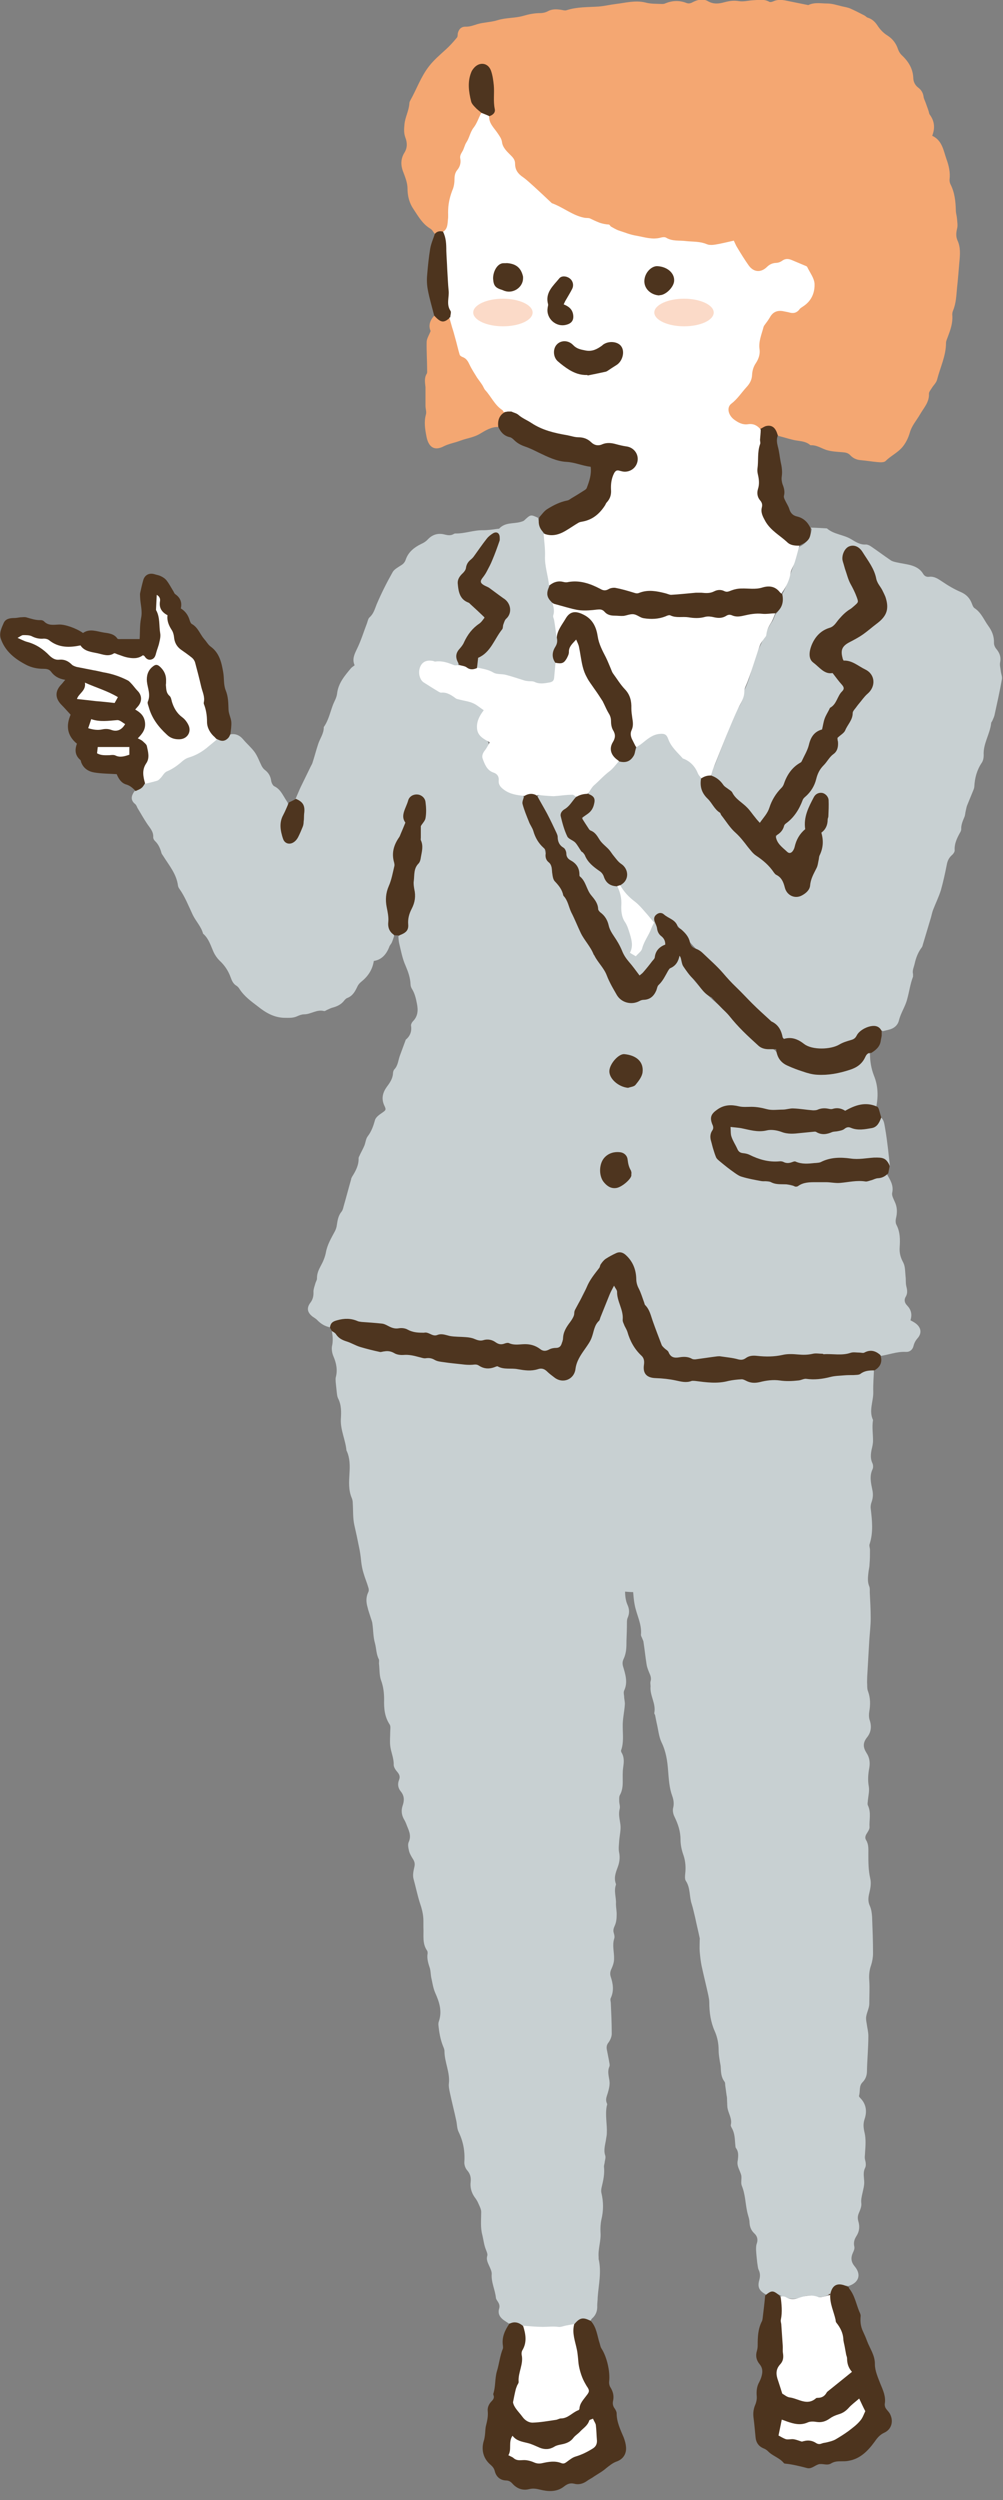 <?xml version="1.0" encoding="UTF-8"?>
<svg xmlns="http://www.w3.org/2000/svg" width="55" height="137" viewBox="0 0 55 137" fill="none">
  <rect x="0" y="0" width="55" height="137" fill="#808080" stroke="none"/>
  <g clip-path="url(#clip0_102_739)">
    <path d="M27.926 127.342C27.823 127.265 27.708 127.201 27.605 127.124C27.4 126.97 27.285 126.765 27.374 126.496C27.413 126.355 27.374 126.239 27.297 126.124C27.259 126.06 27.208 125.995 27.195 125.931C27.156 125.482 26.925 125.072 26.964 124.597C26.964 124.456 26.887 124.302 26.823 124.161C26.746 123.981 26.656 123.827 26.72 123.609C26.746 123.52 26.695 123.404 26.656 123.302C26.541 123.032 26.515 122.75 26.451 122.481C26.335 122.057 26.387 121.634 26.387 121.211C26.387 121.069 26.31 120.916 26.245 120.774C26.194 120.646 26.117 120.518 26.027 120.402C25.848 120.146 25.771 119.864 25.809 119.556C25.835 119.312 25.784 119.12 25.617 118.927C25.514 118.812 25.45 118.619 25.463 118.465C25.502 117.875 25.399 117.337 25.142 116.811C25.052 116.618 25.065 116.387 25.014 116.182C24.911 115.695 24.783 115.207 24.68 114.72C24.642 114.54 24.591 114.335 24.616 114.155C24.68 113.552 24.373 113.001 24.373 112.398C24.373 112.308 24.334 112.218 24.296 112.128C24.142 111.744 24.078 111.346 24.039 110.948C24.039 110.897 24.039 110.833 24.065 110.769C24.257 110.204 24.09 109.704 23.86 109.191C23.744 108.922 23.706 108.614 23.641 108.331C23.616 108.177 23.616 108.024 23.577 107.87C23.488 107.6 23.398 107.331 23.449 107.036C23.449 106.997 23.449 106.933 23.423 106.895C23.141 106.497 23.244 106.048 23.218 105.612C23.218 105.496 23.218 105.368 23.218 105.253C23.218 104.906 23.128 104.573 23.013 104.239C22.885 103.829 22.795 103.393 22.679 102.969C22.615 102.751 22.679 102.495 22.731 102.264C22.756 102.123 22.731 102.02 22.666 101.905C22.577 101.764 22.487 101.622 22.436 101.456C22.397 101.289 22.346 101.084 22.41 100.943C22.59 100.558 22.384 100.25 22.269 99.929C22.23 99.826 22.179 99.737 22.128 99.647C22.012 99.416 22 99.185 22.076 98.954C22.179 98.659 22.179 98.403 21.961 98.146C21.82 97.966 21.794 97.748 21.884 97.53C21.948 97.364 21.91 97.248 21.794 97.107C21.692 96.992 21.589 96.838 21.589 96.709C21.602 96.337 21.435 96.017 21.397 95.657C21.371 95.414 21.397 95.157 21.397 94.913C21.397 94.772 21.435 94.606 21.371 94.503C21.089 94.08 21.05 93.618 21.063 93.13C21.063 92.771 21.024 92.425 20.896 92.079C20.794 91.796 20.819 91.463 20.781 91.155C20.781 91.078 20.794 91.001 20.781 90.937C20.627 90.655 20.64 90.334 20.563 90.052C20.46 89.692 20.473 89.346 20.422 88.987C20.409 88.846 20.345 88.718 20.306 88.576C20.255 88.41 20.191 88.243 20.152 88.063C20.075 87.794 20.062 87.525 20.191 87.255C20.229 87.191 20.229 87.088 20.204 87.011C20.127 86.742 20.011 86.473 19.934 86.203C19.87 85.998 19.832 85.793 19.806 85.575C19.78 85.293 19.742 85.01 19.678 84.728C19.601 84.343 19.524 83.971 19.434 83.587C19.344 83.202 19.37 82.778 19.344 82.381C19.344 82.291 19.331 82.188 19.293 82.098C19.1 81.649 19.139 81.201 19.165 80.726C19.19 80.315 19.19 79.892 19.011 79.507L18.998 79.481C18.946 78.904 18.664 78.365 18.69 77.775C18.715 77.378 18.728 76.993 18.536 76.621C18.497 76.544 18.485 76.441 18.472 76.339C18.446 76.133 18.433 75.941 18.408 75.736C18.408 75.659 18.395 75.569 18.408 75.492C18.523 75.082 18.446 74.697 18.279 74.312C18.215 74.158 18.177 73.953 18.202 73.786C18.279 73.465 18.241 73.145 18.177 72.837C18.279 72.785 18.356 72.837 18.433 72.914C18.921 73.414 19.601 73.529 20.229 73.748C20.537 73.863 20.871 73.927 21.217 73.85C21.255 73.85 21.294 73.85 21.32 73.85C21.756 74.094 22.243 74.03 22.718 74.107C23.41 74.222 24.103 74.389 24.809 74.492C25.373 74.569 25.976 74.517 26.515 74.761C26.566 74.787 26.63 74.787 26.695 74.787C27.4 74.71 28.08 74.838 28.773 74.915C28.914 74.928 29.068 74.941 29.196 74.915C29.645 74.787 29.966 74.953 30.299 75.236C30.851 75.697 31.248 75.556 31.428 74.851C31.531 74.479 31.71 74.132 31.954 73.837C32.056 73.722 32.172 73.606 32.211 73.452C32.352 72.875 32.659 72.388 32.877 71.836C33.044 71.413 33.262 71.015 33.429 70.592C33.468 70.502 33.519 70.412 33.634 70.425C33.763 70.425 33.84 70.54 33.84 70.643C33.878 71.143 34.122 71.605 34.199 72.106C34.301 72.811 34.584 73.465 35.045 74.004C35.251 74.248 35.379 74.479 35.353 74.812C35.328 75.171 35.507 75.338 35.866 75.351C36.328 75.377 36.79 75.441 37.252 75.531C37.688 75.62 38.137 75.505 38.573 75.569C39.202 75.646 39.83 75.569 40.459 75.466C40.536 75.454 40.638 75.415 40.703 75.466C41.139 75.71 41.575 75.595 42.024 75.518C42.562 75.415 43.114 75.595 43.666 75.518C44.589 75.389 45.539 75.351 46.462 75.197C46.809 75.146 47.168 75.159 47.489 74.979C47.617 74.902 47.796 74.915 47.925 75.03C47.912 75.441 47.873 75.864 47.886 76.275C47.899 76.788 47.63 77.301 47.873 77.814C47.809 78.186 47.873 78.571 47.873 78.943C47.873 79.109 47.835 79.276 47.796 79.43C47.745 79.687 47.719 79.943 47.848 80.2C47.886 80.29 47.886 80.431 47.848 80.508C47.668 80.88 47.758 81.265 47.835 81.637C47.886 81.868 47.873 82.086 47.796 82.304C47.758 82.406 47.732 82.535 47.745 82.65C47.822 83.317 47.899 83.971 47.681 84.626C47.655 84.715 47.706 84.831 47.706 84.933C47.706 85.19 47.706 85.447 47.681 85.716C47.681 85.883 47.63 86.037 47.617 86.203C47.591 86.447 47.565 86.691 47.668 86.934C47.706 87.024 47.694 87.153 47.694 87.255C47.719 87.73 47.745 88.204 47.745 88.679C47.745 89.09 47.694 89.487 47.668 89.885C47.63 90.552 47.591 91.219 47.553 91.886C47.553 92.027 47.54 92.168 47.553 92.309C47.553 92.438 47.553 92.579 47.604 92.694C47.732 93.053 47.732 93.413 47.668 93.785C47.642 93.926 47.642 94.093 47.681 94.234C47.809 94.593 47.771 94.926 47.54 95.209C47.309 95.504 47.322 95.747 47.514 96.055C47.681 96.299 47.719 96.581 47.668 96.876C47.604 97.21 47.578 97.556 47.642 97.902C47.681 98.133 47.617 98.403 47.591 98.646C47.591 98.736 47.553 98.852 47.591 98.929C47.783 99.326 47.655 99.737 47.681 100.134C47.681 100.237 47.604 100.352 47.54 100.455C47.463 100.571 47.411 100.699 47.489 100.827C47.642 101.071 47.617 101.327 47.617 101.597C47.617 102.046 47.617 102.482 47.719 102.931C47.783 103.187 47.732 103.482 47.668 103.739C47.604 103.996 47.591 104.214 47.706 104.457C47.783 104.637 47.809 104.842 47.822 105.047C47.848 105.715 47.873 106.382 47.873 107.049C47.873 107.254 47.835 107.472 47.771 107.677C47.668 107.959 47.642 108.242 47.668 108.549C47.694 108.96 47.668 109.37 47.668 109.794C47.668 110.025 47.54 110.256 47.501 110.487C47.476 110.615 47.501 110.756 47.527 110.897C47.553 111.115 47.617 111.333 47.617 111.564C47.617 112.205 47.553 112.847 47.54 113.488C47.54 113.732 47.463 113.937 47.296 114.104C47.091 114.309 47.181 114.604 47.104 114.848C47.091 114.886 47.168 114.963 47.219 115.015C47.514 115.348 47.54 115.733 47.411 116.118C47.322 116.387 47.347 116.605 47.411 116.875C47.489 117.208 47.463 117.58 47.437 117.94C47.437 118.081 47.399 118.209 47.437 118.35C47.476 118.491 47.501 118.684 47.437 118.799C47.322 119.03 47.373 119.248 47.386 119.492C47.411 119.735 47.334 119.979 47.283 120.223C47.245 120.402 47.206 120.556 47.232 120.749C47.245 120.903 47.181 121.07 47.116 121.223C47.039 121.39 47.014 121.531 47.065 121.711C47.155 122.006 47.129 122.275 46.962 122.532C46.847 122.711 46.796 122.891 46.847 123.109C46.873 123.212 46.821 123.34 46.77 123.443C46.642 123.725 46.667 123.956 46.873 124.2C47.245 124.648 47.091 125.085 46.539 125.264C46.514 125.264 46.488 125.277 46.475 125.264C46.056 125.187 45.74 125.333 45.526 125.7C45.244 125.854 44.949 125.931 44.641 125.829C44.435 125.764 44.243 125.777 44.051 125.854C43.653 126.008 43.268 126.008 42.87 125.829C42.601 125.662 42.319 125.546 42.011 125.739C41.626 125.534 41.523 125.328 41.639 124.931C41.69 124.738 41.69 124.559 41.6 124.379C41.549 124.264 41.549 124.123 41.523 123.994C41.498 123.763 41.472 123.52 41.459 123.289C41.459 123.173 41.459 123.045 41.498 122.942C41.575 122.724 41.523 122.532 41.37 122.391C41.19 122.224 41.113 122.032 41.1 121.788C41.1 121.595 41.01 121.39 40.972 121.198C40.869 120.723 40.869 120.236 40.677 119.774C40.613 119.62 40.677 119.402 40.651 119.222C40.613 119.043 40.51 118.876 40.459 118.684C40.433 118.581 40.433 118.465 40.459 118.363C40.484 118.132 40.51 117.914 40.356 117.709C40.318 117.657 40.331 117.567 40.318 117.503C40.292 117.195 40.292 116.888 40.125 116.605C40.1 116.554 40.061 116.49 40.074 116.439C40.151 116.118 39.971 115.861 39.907 115.579C39.869 115.438 39.882 115.271 39.869 115.13C39.869 115.028 39.869 114.925 39.843 114.822C39.817 114.63 39.792 114.45 39.766 114.258C39.766 114.194 39.766 114.104 39.715 114.053C39.548 113.822 39.535 113.565 39.522 113.309C39.522 113.155 39.471 113.001 39.458 112.86C39.432 112.693 39.407 112.526 39.407 112.359C39.407 111.987 39.343 111.641 39.189 111.295C38.971 110.807 38.894 110.268 38.894 109.73C38.894 109.601 38.868 109.473 38.843 109.345C38.727 108.806 38.586 108.254 38.471 107.716C38.419 107.459 38.394 107.203 38.368 106.933C38.355 106.728 38.368 106.51 38.368 106.305C38.368 106.266 38.381 106.228 38.368 106.202C38.291 105.83 38.201 105.471 38.124 105.099C38.06 104.842 38.009 104.586 37.932 104.342C37.791 103.931 37.867 103.457 37.611 103.072C37.547 102.982 37.56 102.815 37.572 102.7C37.611 102.354 37.598 102.02 37.483 101.674C37.38 101.392 37.316 101.097 37.316 100.801C37.316 100.34 37.175 99.942 36.982 99.544C36.918 99.416 36.88 99.237 36.906 99.095C36.97 98.865 36.944 98.646 36.867 98.428C36.7 97.979 36.675 97.505 36.636 97.03C36.598 96.504 36.521 95.978 36.277 95.478C36.123 95.157 36.097 94.772 36.008 94.413C35.982 94.285 35.956 94.157 35.931 94.028C35.931 93.964 35.866 93.913 35.879 93.862C35.982 93.349 35.623 92.912 35.674 92.412C35.674 92.322 35.648 92.22 35.674 92.13C35.725 91.963 35.674 91.822 35.61 91.681C35.546 91.527 35.482 91.373 35.456 91.206C35.392 90.808 35.353 90.411 35.289 90C35.289 89.923 35.238 89.847 35.212 89.769C35.187 89.705 35.135 89.628 35.148 89.564C35.199 88.987 34.904 88.487 34.802 87.935C34.75 87.679 34.737 87.422 34.712 87.165C35.366 86.28 35.161 85.344 34.904 84.407C34.84 84.177 34.802 83.997 34.879 83.753C35.007 83.356 35.007 82.919 34.93 82.522C34.84 81.996 34.776 81.457 34.763 80.918C34.763 80.674 34.686 80.444 34.558 80.238C34.391 79.943 34.148 79.943 33.942 80.238C33.699 80.572 33.699 80.957 33.673 81.342C33.634 81.778 33.673 82.214 33.634 82.65C33.583 83.048 33.699 83.471 33.827 83.869C33.865 83.997 33.904 84.112 33.865 84.254C33.609 85.254 33.634 86.216 34.276 87.088C34.276 87.101 34.276 87.14 34.276 87.153C34.276 87.435 34.301 87.704 34.417 87.961C34.52 88.192 34.52 88.423 34.417 88.653C34.378 88.743 34.378 88.833 34.378 88.936C34.378 89.256 34.365 89.577 34.353 89.898C34.353 90.09 34.353 90.27 34.327 90.462C34.301 90.616 34.263 90.77 34.199 90.898C34.135 91.039 34.122 91.142 34.16 91.296C34.289 91.732 34.443 92.181 34.224 92.643C34.186 92.733 34.212 92.848 34.224 92.951C34.224 93.105 34.276 93.259 34.263 93.413C34.237 93.81 34.135 94.221 34.148 94.618C34.148 95.055 34.212 95.491 34.058 95.914C34.045 95.953 34.071 96.029 34.109 96.081C34.237 96.325 34.212 96.581 34.173 96.85C34.135 97.107 34.148 97.376 34.148 97.633C34.148 97.889 34.122 98.133 33.993 98.364C33.942 98.454 33.955 98.582 33.955 98.698C33.955 98.839 34.019 98.993 33.981 99.121C33.904 99.416 33.981 99.685 34.019 99.968C34.058 100.25 33.981 100.558 33.955 100.853C33.942 101.084 33.904 101.315 33.955 101.533C34.006 101.802 33.968 102.059 33.878 102.302C33.763 102.61 33.647 102.905 33.776 103.239C33.776 103.239 33.776 103.264 33.776 103.277C33.647 103.636 33.801 103.983 33.776 104.329C33.776 104.534 33.827 104.752 33.814 104.971C33.814 105.15 33.788 105.355 33.711 105.522C33.647 105.663 33.609 105.779 33.66 105.933C33.686 106.022 33.711 106.125 33.686 106.215C33.557 106.6 33.686 106.972 33.673 107.344C33.673 107.523 33.609 107.716 33.532 107.882C33.455 108.036 33.442 108.177 33.493 108.331C33.621 108.716 33.673 109.101 33.493 109.486C33.455 109.55 33.48 109.653 33.493 109.73C33.519 110.307 33.545 110.871 33.545 111.449C33.545 111.603 33.468 111.782 33.378 111.91C33.249 112.064 33.249 112.205 33.288 112.372C33.327 112.552 33.352 112.719 33.391 112.898C33.403 113.014 33.455 113.155 33.416 113.244C33.301 113.501 33.378 113.745 33.416 114.001C33.455 114.232 33.391 114.476 33.327 114.694C33.275 114.874 33.185 115.04 33.275 115.246C33.301 115.284 33.301 115.348 33.275 115.387C33.172 115.9 33.301 116.4 33.275 116.913C33.275 117.003 33.249 117.106 33.237 117.195C33.198 117.503 33.083 117.798 33.185 118.106C33.224 118.209 33.185 118.337 33.16 118.465C33.16 118.555 33.108 118.658 33.121 118.748C33.16 119.12 33.083 119.479 32.993 119.851C32.967 119.953 32.955 120.069 32.98 120.172C33.096 120.659 33.096 121.134 32.98 121.621C32.929 121.852 32.916 122.096 32.929 122.327C32.967 122.788 32.788 123.225 32.826 123.686C32.826 123.725 32.826 123.763 32.826 123.789C32.993 124.495 32.826 125.187 32.775 125.88C32.775 126.034 32.749 126.188 32.749 126.342C32.762 126.624 32.685 126.855 32.467 127.047C32.428 127.073 32.416 127.124 32.39 127.163C31.992 127.047 31.697 127.227 31.402 127.458C30.517 127.689 29.619 127.663 28.721 127.535C28.465 127.406 28.208 127.304 27.913 127.317L27.926 127.342Z" fill="#C8D0D2"></path>
    <path d="M18.099 72.734C17.83 72.682 17.612 72.554 17.42 72.362C17.343 72.272 17.227 72.208 17.137 72.144C16.855 71.925 16.804 71.682 17.009 71.4C17.163 71.207 17.201 71.002 17.189 70.771C17.189 70.63 17.253 70.476 17.291 70.335C17.317 70.232 17.394 70.129 17.381 70.04C17.381 69.783 17.471 69.591 17.586 69.373C17.715 69.142 17.817 68.898 17.869 68.641C17.945 68.205 18.164 67.846 18.369 67.461C18.42 67.359 18.459 67.243 18.471 67.128C18.51 66.871 18.548 66.615 18.728 66.397C18.792 66.32 18.818 66.204 18.843 66.102C18.985 65.614 19.113 65.114 19.254 64.626C19.254 64.575 19.28 64.537 19.305 64.485C19.498 64.177 19.677 63.857 19.664 63.472C19.664 63.395 19.729 63.318 19.754 63.241C19.831 63.087 19.921 62.92 19.985 62.766C20.049 62.599 20.062 62.394 20.165 62.266C20.37 61.997 20.473 61.702 20.562 61.381C20.601 61.227 20.793 61.086 20.947 60.983C21.152 60.842 21.191 60.816 21.076 60.586C20.896 60.201 20.986 59.867 21.217 59.547C21.383 59.328 21.537 59.097 21.55 58.815C21.55 58.751 21.576 58.661 21.614 58.61C21.832 58.392 21.832 58.097 21.935 57.828C22.038 57.545 22.14 57.276 22.243 56.994C22.243 56.994 22.243 56.968 22.256 56.968C22.499 56.763 22.589 56.506 22.538 56.186C22.538 56.121 22.589 56.019 22.64 55.968C22.923 55.685 22.936 55.352 22.859 54.98C22.807 54.71 22.743 54.441 22.602 54.21C22.551 54.133 22.512 54.031 22.512 53.941C22.499 53.581 22.384 53.261 22.243 52.927C22.063 52.53 21.986 52.093 21.884 51.67C21.858 51.555 21.858 51.439 21.845 51.311C22.127 51.08 22.307 50.798 22.256 50.426C22.256 50.413 22.256 50.4 22.256 50.387C22.705 49.605 22.564 48.745 22.602 47.912C22.602 47.77 22.64 47.629 22.73 47.501C23 47.103 23.038 46.667 23 46.206C22.974 45.795 22.884 45.372 23.166 44.974C23.346 44.705 23.282 44.32 23.192 43.999C23.154 43.845 23.038 43.73 22.859 43.704C22.692 43.691 22.538 43.768 22.474 43.909C22.32 44.243 22.127 44.564 22.217 44.961C22.307 45.372 22.025 45.692 21.871 46.026C21.678 46.436 21.563 46.834 21.64 47.296C21.717 47.745 21.55 48.194 21.358 48.604C21.191 48.976 21.165 49.336 21.242 49.72C21.306 50.028 21.37 50.336 21.345 50.644C21.319 50.913 21.55 51.067 21.614 51.285C21.576 51.401 21.537 51.529 21.486 51.645C21.448 51.734 21.37 51.798 21.345 51.888C21.191 52.286 20.934 52.594 20.498 52.658C20.421 53.158 20.165 53.517 19.793 53.812C19.716 53.877 19.639 53.966 19.6 54.056C19.472 54.326 19.344 54.569 19.049 54.685C18.972 54.71 18.908 54.787 18.856 54.852C18.702 55.044 18.484 55.147 18.253 55.211C18.138 55.236 18.035 55.3 17.933 55.339C17.881 55.365 17.817 55.416 17.766 55.403C17.368 55.3 17.048 55.583 16.675 55.583C16.547 55.583 16.419 55.634 16.303 55.685C16.085 55.788 15.88 55.775 15.649 55.775C15.046 55.775 14.585 55.506 14.136 55.147C13.764 54.864 13.392 54.595 13.135 54.197C13.097 54.133 13.032 54.056 12.968 54.018C12.789 53.915 12.712 53.736 12.648 53.556C12.519 53.197 12.314 52.889 12.032 52.632C11.904 52.504 11.788 52.337 11.711 52.17C11.557 51.824 11.455 51.452 11.16 51.183C11.16 51.183 11.134 51.17 11.134 51.157C11.031 50.772 10.736 50.477 10.569 50.131C10.339 49.643 10.146 49.143 9.838 48.707C9.8 48.656 9.774 48.604 9.761 48.54C9.684 47.899 9.274 47.424 8.953 46.911C8.915 46.847 8.863 46.796 8.851 46.731C8.786 46.488 8.684 46.257 8.491 46.077C8.44 46.026 8.402 45.949 8.402 45.885C8.427 45.551 8.196 45.346 8.042 45.102C7.863 44.833 7.709 44.551 7.542 44.281C7.504 44.204 7.478 44.115 7.414 44.063C7.144 43.845 7.196 43.614 7.363 43.371C7.568 43.242 7.709 43.05 7.901 42.883C8.543 42.793 8.889 42.19 9.466 41.972C9.53 41.947 9.582 41.883 9.633 41.844C9.928 41.626 10.236 41.408 10.595 41.292C10.954 41.177 11.211 40.895 11.506 40.677C11.596 40.6 11.673 40.51 11.801 40.471C12.122 40.6 12.365 40.471 12.584 40.253C12.891 40.176 13.135 40.279 13.34 40.523C13.533 40.754 13.776 40.959 13.956 41.203C14.123 41.434 14.213 41.703 14.341 41.959C14.379 42.036 14.444 42.126 14.508 42.178C14.713 42.331 14.828 42.511 14.867 42.768C14.88 42.883 14.957 43.05 15.046 43.088C15.316 43.217 15.444 43.447 15.585 43.678C15.649 43.794 15.726 43.897 15.79 44.012C15.803 44.269 15.662 44.474 15.559 44.679C15.38 45.038 15.418 45.397 15.47 45.769C15.495 45.949 15.585 46.116 15.79 46.154C15.996 46.18 16.111 46.039 16.214 45.885C16.509 45.41 16.522 44.871 16.534 44.333C16.534 44.076 16.291 43.999 16.188 43.819C16.291 43.589 16.381 43.358 16.483 43.14C16.65 42.793 16.829 42.434 16.996 42.088C17.035 41.998 17.086 41.921 17.125 41.831C17.24 41.485 17.33 41.126 17.445 40.779C17.548 40.459 17.766 40.189 17.753 39.843C18.01 39.484 18.099 39.048 18.253 38.637C18.33 38.432 18.459 38.239 18.484 38.008C18.548 37.444 18.895 37.034 19.241 36.623C19.292 36.559 19.369 36.52 19.446 36.456C19.292 36.11 19.446 35.828 19.587 35.533C19.805 35.084 19.947 34.609 20.126 34.147C20.165 34.032 20.19 33.891 20.267 33.827C20.485 33.634 20.55 33.378 20.652 33.121C20.909 32.518 21.204 31.928 21.524 31.364C21.602 31.21 21.794 31.107 21.948 31.005C22.102 30.915 22.192 30.838 22.256 30.645C22.397 30.248 22.718 29.991 23.09 29.811C23.231 29.747 23.359 29.67 23.462 29.555C23.731 29.273 24.052 29.196 24.411 29.298C24.578 29.337 24.719 29.35 24.86 29.273C24.885 29.26 24.924 29.234 24.962 29.234C25.488 29.247 25.976 29.042 26.502 29.055C26.758 29.055 27.028 29.016 27.284 28.978C27.323 28.978 27.374 28.978 27.387 28.952C27.707 28.619 28.144 28.708 28.529 28.606C28.605 28.58 28.695 28.567 28.747 28.516C29.093 28.195 29.093 28.182 29.503 28.375C29.568 28.708 29.683 29.016 29.85 29.311C29.965 30.196 29.927 31.107 30.119 31.992C30.119 32.082 30.106 32.159 30.068 32.236C29.914 32.595 30.081 32.852 30.324 33.083C30.53 33.467 30.363 33.891 30.491 34.288C30.555 34.507 30.594 34.75 30.581 34.981C30.581 35.122 30.581 35.276 30.517 35.392C30.324 35.712 30.363 36.046 30.478 36.379C30.465 36.623 30.427 36.854 30.44 37.098C30.44 37.354 30.312 37.483 30.068 37.547C29.568 37.688 29.093 37.495 28.631 37.38C28.323 37.303 28.015 37.175 27.695 37.123C27.182 37.046 26.707 36.867 26.22 36.7C26.027 36.405 26.027 36.136 26.271 35.943C26.899 35.443 27.259 34.776 27.541 34.045C27.579 33.955 27.631 33.878 27.682 33.801C27.926 33.467 27.9 33.198 27.579 32.929C27.271 32.672 26.976 32.39 26.604 32.21C26.207 32.031 26.22 31.902 26.438 31.518C26.745 30.94 27.092 30.376 27.271 29.747C27.31 29.606 27.335 29.439 27.194 29.35C27.041 29.247 26.912 29.375 26.822 29.478C26.361 30.042 25.835 30.581 25.552 31.274C25.527 31.338 25.476 31.389 25.437 31.453C24.975 31.992 25.052 32.569 25.629 32.967C25.937 33.172 26.168 33.467 26.463 33.698C26.669 33.865 26.515 34.096 26.361 34.173C25.719 34.519 25.565 35.225 25.129 35.712C25.014 35.841 25.039 36.007 25.078 36.161C25.104 36.277 25.18 36.379 25.091 36.508C24.988 36.572 24.873 36.572 24.783 36.533C24.411 36.354 24.013 36.379 23.628 36.328C23.372 36.29 23.166 36.354 23.077 36.61C22.987 36.867 22.948 37.162 23.218 37.329C23.59 37.572 23.949 37.855 24.424 37.931C24.757 37.996 24.988 38.291 25.334 38.329C25.796 38.368 26.13 38.663 26.54 38.855C26.54 39.048 26.412 39.163 26.335 39.304C26.078 39.804 26.142 40.151 26.604 40.484C26.848 40.664 26.835 40.843 26.694 41.062C26.399 41.536 26.515 41.972 27.015 42.242C27.207 42.344 27.361 42.473 27.361 42.703C27.374 43.114 27.656 43.268 27.99 43.396C28.208 43.486 28.464 43.473 28.682 43.576C28.785 43.819 28.721 44.076 28.785 44.346C28.913 44.884 29.247 45.333 29.414 45.859C29.478 46.052 29.606 46.218 29.76 46.359C29.799 46.398 29.875 46.436 29.875 46.488C29.875 46.937 30.26 47.27 30.273 47.719C30.286 48.014 30.414 48.219 30.594 48.45C30.889 48.797 31.03 49.233 31.222 49.631C31.556 50.298 31.812 50.99 32.197 51.632C32.608 52.337 33.159 52.966 33.429 53.761C33.519 54.031 33.685 54.274 33.839 54.518C34.057 54.864 34.532 54.928 34.917 54.839C35.468 54.71 35.789 54.403 36.059 53.889C36.264 53.505 36.469 53.068 36.88 52.825C37.046 52.735 36.995 52.491 37.123 52.363C37.277 52.337 37.328 52.44 37.341 52.542C37.393 52.966 37.688 53.248 37.931 53.556C38.342 54.069 38.791 54.544 39.291 54.967C39.894 55.467 40.33 56.121 40.895 56.647C41.138 56.878 41.408 57.071 41.651 57.302C41.78 57.417 41.959 57.443 42.126 57.443C42.383 57.443 42.549 57.532 42.639 57.789C42.767 58.148 43.024 58.353 43.396 58.443C43.691 58.508 43.935 58.674 44.23 58.751C45.115 58.982 45.962 58.803 46.783 58.482C47.039 58.379 47.193 58.161 47.321 57.93C47.411 57.776 47.488 57.622 47.706 57.738C47.706 58.148 47.77 58.546 47.924 58.944C48.155 59.508 48.168 60.098 48.04 60.701C47.937 60.752 47.834 60.701 47.732 60.688C47.488 60.65 47.231 60.611 47.026 60.714C46.423 61.022 45.795 60.816 45.192 60.906C44.589 60.996 44.012 60.906 43.409 60.881C43.011 60.868 42.626 61.06 42.242 60.945C41.613 60.778 40.959 60.842 40.317 60.752C39.984 60.714 39.65 60.714 39.355 60.919C39.099 61.086 38.983 61.291 39.073 61.586C39.137 61.779 39.111 61.958 39.047 62.138C38.893 62.574 39.201 63.446 39.599 63.703C39.689 63.767 39.791 63.805 39.855 63.895C40.42 64.511 41.19 64.575 41.934 64.716C42.408 64.806 42.883 64.832 43.345 64.947C43.46 64.973 43.588 65.011 43.691 64.947C44.281 64.665 44.884 64.703 45.513 64.767C45.949 64.806 46.372 64.665 46.795 64.691C47.437 64.716 48.04 64.549 48.63 64.331C48.809 64.652 49.015 64.947 48.925 65.358C48.886 65.511 49.002 65.704 49.066 65.858C49.207 66.153 49.207 66.448 49.13 66.769C49.104 66.884 49.104 67.038 49.169 67.141C49.361 67.525 49.361 67.923 49.335 68.334C49.31 68.641 49.374 68.898 49.528 69.18C49.643 69.398 49.63 69.68 49.656 69.937C49.682 70.117 49.656 70.296 49.694 70.463C49.746 70.668 49.784 70.861 49.669 71.053C49.553 71.246 49.617 71.412 49.746 71.541C49.964 71.772 50.028 72.028 49.925 72.349C50.028 72.4 50.118 72.451 50.208 72.516C50.503 72.734 50.567 73.041 50.323 73.324C50.208 73.452 50.131 73.593 50.092 73.76C50.041 73.965 49.887 74.093 49.669 74.081C49.169 74.055 48.72 74.247 48.232 74.311C47.616 74.119 47.001 74.273 46.372 74.337C45.962 74.388 45.538 74.388 45.128 74.337C44.871 74.299 44.64 74.26 44.384 74.337C44.32 74.363 44.243 74.376 44.166 74.363C43.229 74.196 42.293 74.568 41.356 74.414C41.254 74.401 41.138 74.414 41.036 74.453C40.574 74.709 40.112 74.594 39.65 74.491C39.201 74.401 38.752 74.504 38.303 74.555C37.816 74.619 37.316 74.555 36.854 74.44C36.495 74.35 36.225 73.978 36.097 73.593C35.789 72.644 35.34 71.759 34.955 70.848C34.853 70.591 34.75 70.348 34.724 70.065C34.686 69.655 34.558 69.27 34.25 68.975C34.07 68.795 33.891 68.77 33.634 68.872C32.928 69.142 32.685 69.809 32.3 70.36C32.018 70.771 31.812 71.246 31.646 71.707C31.415 72.349 30.915 72.862 30.837 73.567C30.812 73.837 30.607 73.965 30.324 74.029C29.927 74.132 29.58 74.145 29.234 73.901C29.119 73.824 28.965 73.785 28.823 73.798C28.362 73.85 27.9 73.683 27.438 73.76C27.4 73.76 27.361 73.76 27.335 73.76C26.951 73.542 26.515 73.593 26.091 73.516C25.334 73.375 24.565 73.349 23.808 73.247C23.295 73.17 22.756 73.247 22.268 72.977C22.23 72.952 22.179 72.926 22.14 72.926C21.37 72.965 20.678 72.503 19.908 72.567C19.754 72.58 19.6 72.567 19.446 72.49C18.908 72.272 18.446 72.387 18.035 72.759L18.099 72.734Z" fill="#C8D0D2"></path>
    <path d="M23.834 12.802C23.757 12.712 23.705 12.597 23.603 12.533C23.167 12.276 22.936 11.853 22.679 11.468C22.448 11.134 22.346 10.749 22.346 10.326C22.346 10.005 22.204 9.672 22.089 9.364C21.961 9.005 21.986 8.671 22.179 8.363C22.346 8.094 22.333 7.812 22.23 7.542C22.14 7.299 22.153 7.081 22.179 6.811C22.217 6.414 22.423 6.067 22.448 5.67C22.448 5.605 22.474 5.554 22.5 5.503C22.846 4.887 23.077 4.207 23.526 3.63C23.795 3.284 24.116 3.014 24.424 2.732C24.655 2.527 24.86 2.296 25.052 2.065C25.104 2.014 25.091 1.911 25.104 1.821C25.168 1.577 25.309 1.449 25.565 1.462C25.784 1.462 25.976 1.385 26.181 1.321C26.54 1.218 26.938 1.218 27.297 1.103C27.759 0.962 28.234 1 28.683 0.872C28.99 0.782 29.298 0.718 29.632 0.718C29.773 0.718 29.927 0.68 30.042 0.615C30.286 0.487 30.517 0.5 30.773 0.538C30.863 0.551 30.966 0.59 31.056 0.564C31.633 0.372 32.236 0.397 32.826 0.359C33.147 0.333 33.455 0.256 33.775 0.218C34.314 0.154 34.84 -0 35.404 0.141C35.687 0.218 35.995 0.205 36.289 0.218C36.354 0.218 36.431 0.218 36.495 0.179C36.88 0.025 37.264 0.012 37.649 0.166C37.79 0.218 37.906 0.166 38.021 0.102C38.278 -0.026 38.573 -0.077 38.817 0.064C39.124 0.243 39.419 0.205 39.702 0.128C39.984 0.051 40.24 0.012 40.535 0.064C40.792 0.102 41.049 0.025 41.318 0.012C41.613 -0 41.908 -0.064 42.19 0.102C42.242 0.128 42.331 0.102 42.396 0.077C42.639 -0.039 42.883 -0.013 43.127 0.038C43.486 0.115 43.845 0.179 44.204 0.256C44.256 0.256 44.307 0.295 44.345 0.269C44.679 0.115 45.025 0.192 45.359 0.192C45.628 0.192 45.898 0.282 46.167 0.346C46.334 0.384 46.501 0.41 46.642 0.474C46.898 0.59 47.155 0.718 47.398 0.846C47.475 0.885 47.527 0.962 47.604 0.975C47.835 1.052 47.989 1.205 48.117 1.398C48.258 1.616 48.438 1.808 48.668 1.95C48.951 2.129 49.143 2.386 49.246 2.706C49.284 2.809 49.348 2.924 49.425 3.001C49.797 3.348 50.054 3.733 50.08 4.259C50.08 4.464 50.169 4.669 50.362 4.81C50.516 4.926 50.618 5.092 50.644 5.298C50.657 5.413 50.721 5.516 50.759 5.631C50.811 5.785 50.875 5.939 50.926 6.106C50.939 6.157 50.952 6.234 50.977 6.272C51.247 6.632 51.285 7.017 51.118 7.44C51.67 7.696 51.734 8.248 51.901 8.723C52.029 9.069 52.119 9.454 52.068 9.851C52.068 9.928 52.081 10.018 52.119 10.095C52.35 10.544 52.401 11.032 52.414 11.519C52.414 11.673 52.465 11.827 52.478 11.981C52.491 12.173 52.53 12.366 52.478 12.545C52.427 12.763 52.414 12.969 52.504 13.174C52.684 13.559 52.645 13.969 52.607 14.367C52.568 14.841 52.53 15.316 52.478 15.791C52.44 16.201 52.427 16.625 52.26 17.022C52.222 17.112 52.209 17.215 52.222 17.305C52.247 17.715 52.119 18.074 51.978 18.446C51.94 18.562 51.875 18.677 51.875 18.793C51.875 19.498 51.555 20.139 51.388 20.794C51.349 20.973 51.183 21.114 51.093 21.268C51.029 21.371 50.939 21.474 50.939 21.576C50.965 22.038 50.657 22.346 50.452 22.705C50.259 23.038 49.99 23.334 49.887 23.718C49.797 24.026 49.643 24.334 49.425 24.565C49.169 24.834 48.822 25.001 48.553 25.271C48.463 25.348 48.258 25.335 48.117 25.322C47.822 25.296 47.527 25.245 47.232 25.219C46.988 25.206 46.783 25.117 46.629 24.95C46.513 24.822 46.372 24.796 46.218 24.783C45.91 24.758 45.59 24.745 45.307 24.655C45.038 24.565 44.782 24.386 44.474 24.398C44.448 24.398 44.422 24.398 44.41 24.373C44.127 24.142 43.755 24.18 43.435 24.09C43.178 24.026 42.934 23.949 42.678 23.885C42.485 23.488 42.203 23.346 41.793 23.539C41.754 23.564 41.703 23.539 41.651 23.526C41.459 23.359 41.241 23.308 40.984 23.308C40.574 23.308 40.215 23.141 39.997 22.769C39.817 22.448 39.843 22.153 40.189 21.922C40.548 21.679 40.715 21.281 41.01 20.986C41.1 20.896 41.138 20.755 41.151 20.627C41.177 20.306 41.279 20.024 41.446 19.755C41.562 19.549 41.613 19.331 41.6 19.1C41.562 18.395 41.818 17.792 42.229 17.24C42.434 16.971 42.703 16.843 43.011 16.958C43.473 17.112 43.781 16.907 44.102 16.625C44.422 16.342 44.576 15.996 44.602 15.585C44.628 15.188 44.294 14.713 43.909 14.559C43.768 14.508 43.627 14.431 43.486 14.367C43.383 14.328 43.268 14.264 43.178 14.303C42.832 14.457 42.434 14.457 42.126 14.713C41.754 15.021 41.344 14.983 41.036 14.585C40.779 14.264 40.548 13.931 40.382 13.559C40.292 13.366 40.163 13.264 39.958 13.328C39.253 13.546 38.573 13.366 37.88 13.277C37.406 13.212 36.944 13.225 36.469 13.097C36.136 13.007 35.738 13.135 35.366 13.046C34.712 12.892 34.057 12.751 33.442 12.43C33.095 12.25 32.685 12.135 32.3 12.045C31.825 11.93 31.389 11.711 30.94 11.532C29.914 11.121 29.362 10.159 28.477 9.608C28.298 9.492 28.221 9.261 28.195 9.043C28.195 8.941 28.195 8.8 28.118 8.735C27.541 8.261 27.438 7.478 26.977 6.94C26.835 6.773 26.72 6.58 26.823 6.349C27.028 6.208 27.105 6.029 27.066 5.772C27.002 5.413 27.041 5.054 27.041 4.695C27.041 4.438 27.002 4.194 26.912 3.963C26.835 3.771 26.707 3.63 26.502 3.617C26.309 3.617 26.168 3.72 26.053 3.874C25.719 4.348 25.771 5.605 26.245 5.939C26.335 6.003 26.438 6.08 26.463 6.208C26.463 6.478 26.348 6.709 26.207 6.901C25.848 7.376 25.617 7.94 25.488 8.479C25.36 8.992 25.039 9.479 25.078 10.044C25.091 10.275 24.937 10.467 24.886 10.685C24.783 11.109 24.719 11.519 24.732 11.955C24.732 12.238 24.719 12.533 24.424 12.712C24.244 12.751 24.077 12.802 23.898 12.815L23.834 12.802Z" fill="#F4A772"></path>
    <path d="M44.448 28.914C44.73 28.914 45.013 28.94 45.308 28.953C45.333 28.953 45.359 28.953 45.372 28.978C45.744 29.286 46.257 29.299 46.667 29.543C46.924 29.697 47.168 29.863 47.488 29.838C47.578 29.838 47.681 29.889 47.758 29.94C48.117 30.184 48.476 30.453 48.835 30.697C48.925 30.761 49.041 30.787 49.156 30.813C49.425 30.877 49.695 30.902 49.964 30.979C50.233 31.056 50.477 31.198 50.618 31.441C50.695 31.57 50.798 31.621 50.939 31.608C51.221 31.57 51.426 31.711 51.657 31.864C51.978 32.083 52.324 32.288 52.684 32.442C52.979 32.57 53.171 32.763 53.286 33.057C53.325 33.16 53.364 33.276 53.441 33.327C53.812 33.571 53.954 33.968 54.197 34.302C54.403 34.584 54.518 34.879 54.505 35.238C54.505 35.341 54.556 35.469 54.633 35.559C54.826 35.79 54.903 36.021 54.839 36.316C54.813 36.457 54.864 36.624 54.877 36.765C54.89 36.919 54.967 37.073 54.941 37.214C54.826 37.881 54.672 38.548 54.531 39.202C54.505 39.305 54.454 39.395 54.415 39.497C54.403 39.536 54.351 39.574 54.351 39.625C54.287 40.228 53.902 40.754 53.941 41.383C53.941 41.524 53.915 41.678 53.838 41.793C53.569 42.191 53.453 42.627 53.428 43.089C53.428 43.153 53.402 43.23 53.376 43.294C53.261 43.576 53.145 43.859 53.03 44.141C52.992 44.243 52.979 44.346 52.953 44.449C52.927 44.551 52.927 44.667 52.889 44.757C52.799 44.975 52.697 45.193 52.709 45.436C52.709 45.475 52.697 45.526 52.671 45.578C52.491 45.898 52.324 46.219 52.35 46.604C52.35 46.694 52.26 46.809 52.183 46.873C52.029 47.014 51.952 47.181 51.914 47.399C51.824 47.861 51.721 48.323 51.593 48.785C51.478 49.144 51.311 49.49 51.17 49.849C51.119 49.977 51.093 50.119 51.054 50.26C50.901 50.76 50.759 51.26 50.605 51.761C50.593 51.812 50.58 51.863 50.554 51.902C50.349 52.171 50.233 52.466 50.157 52.8C50.118 52.992 50.015 53.172 50.067 53.377C50.067 53.415 50.067 53.48 50.067 53.518C49.913 53.916 49.861 54.339 49.746 54.749C49.643 55.16 49.4 55.493 49.297 55.904C49.233 56.186 49.015 56.366 48.72 56.43C48.617 56.456 48.515 56.481 48.412 56.507C47.886 56.212 47.463 56.315 47.091 56.815C47.039 56.879 47.001 56.969 46.924 56.994C46.334 57.123 45.859 57.572 45.205 57.546C44.769 57.52 44.358 57.456 43.986 57.2C43.768 57.046 43.525 56.943 43.242 56.994C43.101 57.02 42.947 56.994 42.922 56.853C42.832 56.315 42.383 56.084 42.036 55.763C41.344 55.134 40.638 54.493 39.984 53.813C39.548 53.351 39.163 52.851 38.676 52.453C38.227 52.081 37.842 51.696 37.521 51.209C37.277 50.837 36.969 50.465 36.52 50.273C36.392 50.208 36.264 50.119 36.123 50.234C35.995 50.337 36.046 50.478 36.097 50.593C36.2 50.875 36.277 51.158 36.482 51.389C36.662 51.581 36.649 51.799 36.392 51.966C36.302 52.03 36.2 52.094 36.174 52.197C36.072 52.633 35.712 52.915 35.469 53.261C35.251 53.582 35.084 53.556 34.827 53.261C34.237 52.62 33.865 51.837 33.468 51.081C33.096 50.337 32.608 49.67 32.249 48.926C32.056 48.528 31.723 48.182 31.672 47.707C31.672 47.656 31.646 47.604 31.607 47.579C31.21 47.284 31.005 46.835 30.735 46.437C30.684 46.373 30.594 46.322 30.594 46.232C30.555 45.667 30.183 45.244 29.991 44.757C29.901 44.538 29.773 44.333 29.632 44.141C29.517 43.987 29.337 43.807 29.529 43.576C30.119 43.576 30.697 43.551 31.287 43.525C31.389 43.525 31.505 43.525 31.582 43.615C31.71 43.948 31.415 44.077 31.261 44.269C31.12 44.449 30.838 44.564 30.902 44.846C30.992 45.244 31.017 45.693 31.377 45.962C31.748 46.245 31.979 46.642 32.262 47.001C32.364 47.13 32.441 47.297 32.569 47.386C32.89 47.617 33.198 47.848 33.365 48.233C33.455 48.438 33.698 48.451 33.878 48.541C34.083 48.797 34.173 49.08 34.173 49.4C34.173 49.875 34.263 50.324 34.494 50.773C34.686 51.145 34.853 51.581 34.737 52.043C34.712 52.12 34.712 52.209 34.814 52.274C35.007 52.274 35.122 52.12 35.161 51.966C35.276 51.568 35.507 51.235 35.674 50.863C35.751 50.696 35.738 50.555 35.623 50.401C35.302 50.016 34.968 49.644 34.571 49.323C34.314 49.118 34.109 48.874 33.993 48.566C34.468 47.874 34.455 47.887 33.852 47.245C33.506 46.873 33.198 46.463 32.877 46.065C32.608 45.744 32.249 45.501 32.031 45.116C31.902 44.885 31.902 44.757 32.12 44.615C32.197 44.564 32.275 44.513 32.339 44.436C32.608 44.128 32.595 43.82 32.275 43.551C32.249 43.307 32.403 43.153 32.557 43.012C32.788 42.781 33.006 42.525 33.288 42.358C33.544 42.191 33.673 41.883 33.929 41.716C34.558 41.716 34.673 41.639 34.904 40.934C35.276 40.626 35.597 40.241 36.136 40.177C36.495 40.139 36.572 40.203 36.751 40.511C36.982 40.934 37.239 41.357 37.688 41.601C38.124 41.832 38.304 42.255 38.509 42.653C38.445 43.422 38.971 43.884 39.42 44.385C39.445 44.41 39.484 44.423 39.497 44.462C39.894 45.244 40.664 45.719 41.126 46.45C41.369 46.835 41.806 47.001 42.114 47.322C42.383 47.592 42.588 47.912 42.909 48.143C43.037 48.233 43.05 48.413 43.101 48.554C43.23 48.926 43.448 49.105 43.73 49.08C43.999 49.054 44.333 48.772 44.358 48.464C44.384 48.194 44.538 47.976 44.615 47.733C44.807 47.142 45.09 46.552 45 45.898C44.987 45.783 44.974 45.654 45.051 45.552C45.385 45.116 45.385 44.59 45.372 44.077C45.372 43.859 45.308 43.653 45.077 43.602C44.833 43.551 44.705 43.73 44.615 43.91C44.397 44.346 44.204 44.795 44.23 45.308C44.23 45.436 44.192 45.539 44.102 45.629C43.884 45.86 43.755 46.142 43.653 46.437C43.499 46.873 43.281 46.912 42.947 46.604C42.845 46.501 42.742 46.411 42.652 46.296C42.447 46.026 42.498 45.911 42.678 45.642C43.075 45.026 43.73 44.59 43.961 43.859C44.025 43.679 44.23 43.589 44.333 43.422C44.512 43.127 44.679 42.832 44.769 42.486C44.884 42.063 45.218 41.793 45.5 41.485C45.731 41.229 45.923 40.998 45.872 40.639C45.859 40.511 45.898 40.408 46 40.318C46.385 39.997 46.539 39.548 46.731 39.112C46.898 38.715 47.142 38.33 47.488 38.035C47.989 37.611 47.937 37.073 47.36 36.778C47.039 36.611 46.757 36.406 46.385 36.342C46.141 36.29 46.013 35.867 46.141 35.61C46.231 35.444 46.347 35.277 46.526 35.2C47.116 34.93 47.617 34.507 48.13 34.122C48.617 33.737 48.784 33.327 48.502 32.775C48.104 31.98 47.873 31.095 47.296 30.389C47.065 30.107 46.86 29.992 46.642 30.094C46.424 30.197 46.295 30.518 46.359 30.813C46.475 31.326 46.565 31.839 46.911 32.275C47.052 32.442 47.078 32.673 47.142 32.878C47.181 33.019 47.155 33.147 47.039 33.237C46.552 33.596 46.141 34.02 45.731 34.456C45.628 34.571 45.462 34.61 45.32 34.674C44.871 34.892 44.666 35.277 44.551 35.739C44.487 35.995 44.551 36.213 44.769 36.38C45.038 36.598 45.282 36.855 45.654 36.88C45.821 36.893 45.859 37.06 45.962 37.162C46.334 37.547 46.398 37.894 46.064 38.368C45.834 38.689 45.487 38.946 45.397 39.369C45.385 39.433 45.308 39.497 45.308 39.561C45.282 39.92 45.115 40.177 44.769 40.331C44.666 40.382 44.589 40.498 44.564 40.613C44.474 41.011 44.217 41.319 44.102 41.703C44.063 41.819 43.986 41.909 43.884 41.973C43.627 42.14 43.409 42.358 43.294 42.64C42.986 43.346 42.383 43.871 42.19 44.641C42.178 44.705 42.114 44.769 42.075 44.821C41.742 45.257 41.6 45.244 41.331 44.782C41.254 44.654 41.177 44.538 41.062 44.449C40.497 44.025 40.061 43.461 39.548 42.986C39.381 42.832 39.163 42.743 39.022 42.563C38.958 42.294 39.137 42.088 39.227 41.857C39.548 41.024 39.881 40.19 40.202 39.356C40.266 39.202 40.33 39.048 40.42 38.907C40.613 38.599 40.792 38.291 40.792 37.919C40.792 37.881 40.792 37.842 40.818 37.817C41.203 37.06 41.28 36.188 41.664 35.431C41.895 34.969 42.049 34.481 42.344 34.058C42.421 33.943 42.46 33.801 42.524 33.66C42.832 33.365 42.883 33.006 42.87 32.609C43.153 32.121 43.294 31.557 43.499 31.031C43.627 30.684 43.614 30.274 43.845 29.953C44.256 29.761 44.448 29.427 44.512 28.991L44.448 28.914Z" fill="#C8D0D2"></path>
    <path d="M18.098 72.734C18.124 72.503 18.239 72.413 18.483 72.349C18.881 72.234 19.253 72.234 19.625 72.4C19.689 72.426 19.766 72.426 19.83 72.439C20.202 72.465 20.561 72.49 20.933 72.529C21.075 72.541 21.203 72.618 21.331 72.683C21.511 72.772 21.665 72.824 21.883 72.785C22.037 72.76 22.229 72.785 22.357 72.862C22.614 73.003 22.883 73.029 23.153 73.029C23.191 73.029 23.23 73.029 23.255 73.029C23.512 72.965 23.704 73.26 23.974 73.157C24.217 73.055 24.435 73.157 24.666 73.209C24.948 73.26 25.256 73.247 25.551 73.273C25.718 73.285 25.885 73.311 26.026 73.375C26.18 73.439 26.334 73.491 26.501 73.439C26.744 73.362 26.988 73.414 27.18 73.555C27.347 73.67 27.488 73.696 27.681 73.619C27.758 73.593 27.86 73.568 27.924 73.606C28.22 73.734 28.502 73.657 28.797 73.657C29.092 73.657 29.361 73.734 29.605 73.914C29.759 74.042 29.913 74.055 30.105 73.953C30.221 73.888 30.362 73.863 30.477 73.863C30.657 73.863 30.747 73.786 30.798 73.632C30.824 73.542 30.875 73.452 30.875 73.362C30.875 73.003 31.055 72.721 31.26 72.452C31.375 72.298 31.491 72.144 31.491 71.939C31.491 71.874 31.516 71.797 31.555 71.733C31.76 71.336 32.004 70.951 32.171 70.54C32.337 70.13 32.607 69.809 32.863 69.476C32.902 69.424 32.902 69.335 32.94 69.283C33.017 69.168 33.107 69.052 33.222 68.975C33.402 68.86 33.594 68.757 33.787 68.668C33.979 68.578 34.159 68.629 34.313 68.77C34.698 69.117 34.877 69.566 34.89 70.079C34.89 70.271 34.941 70.451 35.031 70.617C35.147 70.848 35.224 71.105 35.313 71.349C35.339 71.4 35.339 71.477 35.377 71.515C35.621 71.759 35.685 72.08 35.788 72.375C35.942 72.811 36.109 73.247 36.276 73.683C36.301 73.76 36.365 73.811 36.429 73.876C36.506 73.953 36.622 74.004 36.66 74.094C36.776 74.389 36.981 74.427 37.263 74.376C37.494 74.337 37.738 74.337 37.956 74.466C38.007 74.491 38.071 74.491 38.123 74.491C38.52 74.44 38.918 74.376 39.328 74.325C39.393 74.325 39.444 74.312 39.508 74.325C39.842 74.376 40.175 74.402 40.483 74.491C40.65 74.53 40.765 74.517 40.906 74.414C41.086 74.286 41.291 74.273 41.522 74.299C41.984 74.35 42.446 74.35 42.907 74.248C43.177 74.183 43.472 74.196 43.754 74.222C44.036 74.248 44.293 74.248 44.575 74.183C44.742 74.145 44.922 74.183 45.101 74.183C45.127 74.183 45.152 74.209 45.165 74.209C45.653 74.171 46.153 74.299 46.64 74.132C46.794 74.081 46.961 74.119 47.128 74.119C47.218 74.119 47.333 74.158 47.397 74.119C47.731 73.94 48.013 74.017 48.282 74.26C48.398 74.632 48.282 74.902 47.949 75.094C47.667 75.094 47.41 75.107 47.179 75.287C47.089 75.351 46.935 75.338 46.807 75.351C46.64 75.351 46.474 75.351 46.307 75.364C46.05 75.389 45.781 75.389 45.537 75.454C45.088 75.569 44.652 75.62 44.203 75.556C44.075 75.543 43.934 75.633 43.78 75.646C43.433 75.684 43.1 75.697 42.754 75.646C42.394 75.595 42.01 75.646 41.663 75.736C41.381 75.8 41.15 75.787 40.906 75.659C40.829 75.62 40.727 75.569 40.65 75.582C40.419 75.595 40.175 75.62 39.944 75.671C39.328 75.838 38.726 75.749 38.11 75.671C38.059 75.671 37.982 75.659 37.93 75.671C37.635 75.787 37.353 75.71 37.058 75.646C36.699 75.569 36.327 75.53 35.968 75.518C35.467 75.505 35.236 75.274 35.313 74.774C35.339 74.581 35.313 74.414 35.172 74.286C34.788 73.927 34.544 73.478 34.403 72.978C34.364 72.862 34.3 72.76 34.249 72.657C34.21 72.541 34.133 72.426 34.146 72.311C34.197 71.772 33.825 71.31 33.838 70.784C33.838 70.694 33.748 70.605 33.671 70.451C33.569 70.643 33.492 70.784 33.428 70.938C33.261 71.349 33.094 71.772 32.927 72.182C32.902 72.246 32.889 72.336 32.85 72.375C32.581 72.618 32.568 72.965 32.453 73.273C32.376 73.504 32.222 73.709 32.081 73.914C31.837 74.26 31.606 74.594 31.555 75.03C31.478 75.595 30.862 75.838 30.413 75.492C30.259 75.376 30.105 75.261 29.977 75.133C29.823 74.992 29.669 74.966 29.489 75.03C29.117 75.146 28.771 75.094 28.399 75.03C28.04 74.953 27.642 75.069 27.296 74.876C27.258 74.85 27.168 74.902 27.091 74.927C26.796 75.03 26.526 75.004 26.27 74.838C26.142 74.748 26.039 74.774 25.898 74.786C25.718 74.799 25.526 74.786 25.333 74.761C25 74.722 24.679 74.697 24.346 74.645C24.166 74.62 23.986 74.607 23.832 74.517C23.678 74.427 23.537 74.402 23.358 74.427C23.242 74.453 23.101 74.389 22.973 74.363C22.691 74.286 22.421 74.222 22.126 74.248C21.96 74.26 21.754 74.235 21.613 74.145C21.434 74.042 21.254 74.017 21.062 74.055C20.985 74.055 20.895 74.106 20.818 74.081C20.459 74.004 20.099 73.914 19.753 73.811C19.497 73.734 19.253 73.581 18.996 73.504C18.753 73.427 18.56 73.324 18.419 73.106C18.368 73.029 18.278 72.99 18.201 72.939C18.163 72.875 18.137 72.824 18.098 72.76V72.734Z" fill="#4E351F"></path>
    <path d="M12.634 40.228C12.596 40.305 12.57 40.382 12.519 40.434C12.326 40.639 12.134 40.639 11.877 40.485C11.441 40.28 11.274 39.882 11.236 39.433C11.172 38.676 10.966 37.945 10.838 37.188C10.71 36.47 10.389 35.931 9.773 35.559C9.607 35.456 9.504 35.277 9.478 35.084C9.44 34.751 9.273 34.481 9.158 34.174C9.055 33.879 8.965 33.596 8.747 33.353C8.619 33.212 8.67 33.019 8.657 32.84C8.619 33.442 8.824 34.007 8.863 34.61C8.901 35.11 8.657 35.533 8.516 35.982C8.452 36.175 8.234 36.213 8.055 36.123C7.862 36.034 7.695 36.047 7.503 36.085C7.182 36.136 6.862 36.047 6.554 35.957C6.438 35.918 6.323 35.867 6.207 35.892C5.579 36.008 5.001 35.816 4.463 35.52C4.322 35.444 4.181 35.456 4.039 35.469C3.552 35.495 3.077 35.469 2.68 35.148C2.615 35.097 2.526 35.059 2.449 35.059C2.128 35.059 1.833 34.982 1.551 34.866C1.461 34.828 1.346 34.815 1.23 34.905C1.307 35.033 1.448 35.033 1.564 35.072C1.974 35.213 2.346 35.418 2.654 35.739C2.821 35.905 3 36.021 3.257 36.008C3.411 36.008 3.578 36.021 3.706 36.123C4.257 36.585 4.963 36.521 5.592 36.714C5.938 36.816 6.284 36.88 6.631 36.996C7.105 37.163 7.387 37.522 7.683 37.881C7.849 38.086 7.875 38.33 7.747 38.548C7.631 38.74 7.644 38.869 7.811 39.048C8.106 39.356 8.119 39.805 7.901 40.177C7.862 40.254 7.798 40.305 7.798 40.421C8.324 40.883 8.337 41.434 8.055 42.024C7.913 42.306 8.029 42.614 7.965 42.909C7.901 42.999 7.849 43.115 7.759 43.179C7.67 43.256 7.541 43.294 7.439 43.346C7.285 43.192 7.144 43.05 6.913 42.986C6.656 42.909 6.502 42.678 6.4 42.422C5.989 42.396 5.579 42.396 5.181 42.332C4.86 42.281 4.578 42.114 4.45 41.768C4.437 41.729 4.437 41.665 4.399 41.639C4.116 41.396 4.091 41.088 4.219 40.754C3.667 40.305 3.616 39.754 3.873 39.164C3.693 38.971 3.539 38.792 3.36 38.612C3.013 38.253 3.013 37.868 3.36 37.509C3.424 37.445 3.475 37.368 3.578 37.252C3.218 37.201 2.975 37.047 2.795 36.803C2.692 36.662 2.526 36.649 2.372 36.649C2.051 36.649 1.73 36.585 1.435 36.431C0.82 36.111 0.294 35.7 0.05 35.02C-0.066 34.7 0.088 34.404 0.204 34.135C0.306 33.904 0.55 33.866 0.794 33.866C0.897 33.866 0.999 33.84 1.115 33.827C1.217 33.827 1.333 33.802 1.435 33.827C1.705 33.904 1.961 33.994 2.243 33.981C2.295 33.981 2.372 34.007 2.41 34.045C2.641 34.289 2.911 34.238 3.206 34.225C3.539 34.199 4.168 34.417 4.553 34.687C4.912 34.43 5.297 34.597 5.681 34.661C5.951 34.7 6.259 34.725 6.438 34.995C6.464 35.033 6.566 35.02 6.643 35.02C6.977 35.02 7.311 35.02 7.657 35.02C7.683 34.661 7.657 34.263 7.734 33.879C7.824 33.481 7.695 33.109 7.683 32.724C7.683 32.647 7.67 32.583 7.683 32.506C7.734 32.275 7.785 32.044 7.849 31.813C7.926 31.505 8.183 31.377 8.478 31.467C8.593 31.505 8.709 31.518 8.811 31.57C8.927 31.621 9.042 31.698 9.119 31.788C9.273 31.98 9.389 32.211 9.517 32.416C9.543 32.468 9.568 32.532 9.607 32.557C9.889 32.75 9.992 33.006 9.915 33.34C10.171 33.494 10.325 33.725 10.402 33.994C10.428 34.071 10.466 34.174 10.53 34.199C10.864 34.392 10.966 34.751 11.197 35.02C11.326 35.161 11.415 35.341 11.569 35.444C12.031 35.79 12.147 36.303 12.236 36.816C12.3 37.15 12.249 37.522 12.377 37.83C12.519 38.176 12.519 38.522 12.531 38.869C12.531 39.099 12.66 39.318 12.685 39.561C12.698 39.779 12.66 40.01 12.634 40.228Z" fill="#4D341E"></path>
    <path d="M29.451 43.602C29.631 43.935 29.823 44.256 30.003 44.59C30.183 44.936 30.349 45.282 30.516 45.642C30.542 45.706 30.58 45.783 30.58 45.847C30.58 46.116 30.67 46.321 30.914 46.462C30.991 46.514 31.055 46.668 31.055 46.77C31.055 46.95 31.145 47.065 31.286 47.142C31.594 47.309 31.773 47.553 31.773 47.925C31.773 47.963 31.773 48.015 31.799 48.027C32.133 48.297 32.158 48.746 32.415 49.054C32.594 49.272 32.787 49.49 32.8 49.81C32.8 49.875 32.877 49.965 32.928 50.003C33.172 50.182 33.313 50.426 33.377 50.709C33.428 50.939 33.544 51.119 33.672 51.311C33.839 51.555 33.992 51.812 34.108 52.094C34.198 52.325 34.326 52.517 34.48 52.697C34.685 52.928 34.865 53.184 35.07 53.454C35.147 53.389 35.224 53.338 35.275 53.274C35.442 53.082 35.609 52.876 35.763 52.671C35.814 52.607 35.891 52.543 35.904 52.466C35.942 52.107 36.148 51.889 36.481 51.76C36.481 51.568 36.417 51.427 36.276 51.311C36.135 51.209 36.058 51.068 36.032 50.888C36.019 50.76 35.955 50.644 35.904 50.516C35.84 50.349 35.865 50.208 36.007 50.106C36.135 50.003 36.289 50.003 36.404 50.106C36.661 50.337 37.045 50.388 37.161 50.773C37.174 50.837 37.289 50.875 37.353 50.927C37.572 51.119 37.764 51.324 37.828 51.619C37.867 51.812 37.956 51.927 38.162 51.991C38.316 52.043 38.457 52.145 38.572 52.261C38.931 52.607 39.316 52.941 39.637 53.312C39.868 53.582 40.099 53.839 40.355 54.082C40.663 54.377 40.958 54.698 41.253 54.993C41.574 55.314 41.907 55.609 42.241 55.917C42.254 55.929 42.279 55.955 42.292 55.968C42.664 56.135 42.844 56.443 42.908 56.827C42.908 56.853 42.946 56.879 42.985 56.93C43.408 56.802 43.755 56.943 44.101 57.212C44.537 57.546 45.55 57.52 46.025 57.238C46.218 57.122 46.436 57.058 46.654 56.994C46.795 56.956 46.897 56.904 46.974 56.75C47.128 56.43 47.667 56.173 48.001 56.224C48.167 56.25 48.283 56.353 48.347 56.507C48.347 56.558 48.347 56.622 48.347 56.673C48.347 56.699 48.347 56.725 48.347 56.763C48.334 56.853 48.308 56.943 48.296 57.033C48.257 57.353 48.026 57.546 47.77 57.7C47.59 57.674 47.513 57.789 47.449 57.918C47.282 58.29 47 58.495 46.602 58.623C46.012 58.816 45.422 58.931 44.806 58.893C44.537 58.88 44.268 58.803 44.011 58.713C43.729 58.623 43.459 58.521 43.177 58.392C42.805 58.226 42.6 57.931 42.562 57.494C42.408 57.494 42.279 57.494 42.151 57.494C41.92 57.494 41.715 57.43 41.561 57.276C41.009 56.776 40.458 56.263 39.996 55.673C39.855 55.493 39.675 55.352 39.521 55.185C39.367 55.032 39.214 54.865 39.059 54.698C39.047 54.685 39.034 54.66 39.008 54.647C38.521 54.429 38.328 53.928 37.969 53.595C37.777 53.415 37.623 53.171 37.469 52.953C37.405 52.864 37.392 52.735 37.366 52.62C37.341 52.53 37.328 52.453 37.264 52.363C37.2 52.684 37.058 52.928 36.751 53.056C36.699 53.082 36.673 53.146 36.635 53.197C36.481 53.467 36.353 53.749 36.122 53.967C36.045 54.031 36.032 54.159 35.994 54.262C35.865 54.57 35.66 54.775 35.301 54.788C35.224 54.788 35.134 54.813 35.07 54.852C34.621 55.096 34.057 54.942 33.813 54.505C33.62 54.159 33.415 53.826 33.274 53.454C33.12 53.043 32.787 52.748 32.594 52.363C32.594 52.338 32.556 52.325 32.556 52.312C32.389 51.876 32.043 51.529 31.85 51.132C31.671 50.76 31.517 50.362 31.324 49.99C31.183 49.695 31.145 49.349 30.901 49.092L30.888 49.066C30.824 48.746 30.644 48.528 30.426 48.297C30.311 48.181 30.298 47.95 30.272 47.758C30.26 47.566 30.26 47.386 30.08 47.245C29.939 47.13 29.888 46.95 29.926 46.758C29.952 46.629 29.9 46.539 29.798 46.45C29.528 46.206 29.349 45.898 29.246 45.539C29.195 45.359 29.067 45.205 29.003 45.026C28.874 44.705 28.746 44.397 28.656 44.064C28.618 43.935 28.707 43.769 28.746 43.615C29.003 43.358 29.195 43.345 29.439 43.602H29.451Z" fill="#4E351F"></path>
    <path d="M27.926 127.342C28.208 127.188 28.465 127.265 28.695 127.47C29.003 127.765 28.991 128.15 28.875 128.471C28.67 129.035 28.721 129.625 28.593 130.203C28.516 130.6 28.362 130.972 28.285 131.37C28.169 132.024 28.862 132.794 29.504 132.64C29.927 132.537 30.376 132.601 30.799 132.435C31.223 132.281 31.505 132.063 31.774 131.678C32.108 131.203 32.108 130.857 31.851 130.369C31.633 129.959 31.53 129.484 31.543 128.984C31.543 128.689 31.428 128.381 31.364 128.073C31.312 127.829 31.312 127.599 31.466 127.393C31.787 126.996 31.967 126.957 32.403 127.188C32.723 127.547 32.749 128.009 32.89 128.432C32.916 128.522 32.929 128.612 32.98 128.689C33.275 129.138 33.467 129.959 33.403 130.498C33.391 130.6 33.416 130.741 33.48 130.831C33.621 131.062 33.673 131.293 33.621 131.55C33.583 131.703 33.608 131.857 33.711 131.986C33.763 132.063 33.814 132.165 33.814 132.242C33.814 132.717 34.019 133.14 34.199 133.564C34.263 133.73 34.314 133.91 34.327 134.077C34.365 134.461 34.173 134.757 33.814 134.885C33.596 134.962 33.429 135.103 33.249 135.244C33.019 135.449 32.736 135.59 32.48 135.77C32.377 135.834 32.274 135.885 32.172 135.962C31.967 136.103 31.736 136.168 31.492 136.103C31.287 136.052 31.12 136.103 30.94 136.245C30.543 136.565 30.068 136.54 29.606 136.424C29.401 136.373 29.221 136.347 29.016 136.398C28.67 136.488 28.349 136.373 28.105 136.103C28.003 135.988 27.9 135.924 27.746 135.924C27.425 135.911 27.207 135.719 27.131 135.411C27.092 135.257 27.015 135.167 26.9 135.064C26.489 134.718 26.374 134.218 26.54 133.717C26.566 133.628 26.579 133.538 26.592 133.435C26.617 133.256 26.605 133.076 26.656 132.896C26.72 132.64 26.771 132.396 26.746 132.127C26.72 131.922 26.81 131.729 26.964 131.575C27.066 131.473 27.118 131.37 27.053 131.229C27.053 131.203 27.041 131.178 27.053 131.165C27.182 130.767 27.131 130.357 27.246 129.946C27.374 129.536 27.413 129.087 27.579 128.689C27.592 128.65 27.579 128.599 27.579 128.548C27.503 128.086 27.682 127.701 27.926 127.342Z" fill="#4D341E"></path>
    <path d="M45.525 125.752C45.627 125.161 45.974 125.033 46.551 125.341C46.551 125.367 46.551 125.392 46.564 125.405C46.871 125.777 46.949 126.265 47.128 126.688C47.167 126.765 47.205 126.855 47.192 126.932C47.167 127.214 47.192 127.483 47.321 127.753C47.398 127.919 47.474 128.086 47.539 128.266C47.693 128.689 47.987 129.061 47.975 129.561C47.975 129.908 48.142 130.28 48.27 130.613C48.424 130.985 48.59 131.332 48.514 131.742C48.514 131.806 48.526 131.896 48.565 131.96C48.629 132.063 48.719 132.14 48.783 132.242C49.014 132.64 48.911 133.115 48.488 133.307C48.231 133.423 48.09 133.615 47.936 133.833C47.577 134.321 47.154 134.744 46.525 134.847C46.41 134.872 46.294 134.872 46.166 134.872C45.961 134.872 45.768 134.872 45.576 134.988C45.358 135.129 45.101 134.975 44.883 135.039C44.678 135.103 44.486 135.308 44.255 135.244C43.857 135.142 43.459 135.039 43.049 135C43.023 135 42.998 134.988 42.985 134.975C42.754 134.68 42.369 134.59 42.112 134.321C42.035 134.244 41.946 134.192 41.843 134.154C41.586 134.038 41.458 133.833 41.432 133.564C41.394 133.192 41.368 132.833 41.317 132.461C41.291 132.23 41.317 132.012 41.407 131.793C41.471 131.652 41.51 131.473 41.497 131.319C41.471 131.037 41.497 130.767 41.638 130.524C41.689 130.421 41.74 130.305 41.766 130.19C41.83 129.959 41.817 129.741 41.651 129.549C41.471 129.331 41.42 129.087 41.51 128.805C41.535 128.715 41.548 128.625 41.548 128.522C41.548 128.073 41.561 127.624 41.779 127.201C41.804 127.163 41.804 127.111 41.817 127.06C41.869 126.637 41.92 126.213 41.958 125.79C42.305 125.495 42.395 125.495 42.741 125.79C42.946 126.098 42.933 126.444 42.908 126.778C42.882 126.996 42.869 127.201 42.908 127.419C42.998 127.971 42.959 128.535 42.985 129.087C42.985 129.266 42.908 129.408 42.805 129.549C42.626 129.792 42.613 130.049 42.69 130.331C42.908 131.088 43.382 131.473 44.191 131.447C44.511 131.447 44.832 131.28 45.076 131.088C45.473 130.78 45.871 130.434 46.269 130.113C46.422 129.985 46.474 129.856 46.41 129.651C46.269 129.202 46.217 128.728 46.14 128.253C46.05 127.676 45.691 127.175 45.525 126.624C45.435 126.316 45.306 126.008 45.473 125.687L45.525 125.752Z" fill="#4D341E"></path>
    <path d="M48.719 64.281C48.565 64.435 48.398 64.55 48.155 64.563C48.039 64.563 47.924 64.627 47.808 64.666C47.693 64.691 47.565 64.755 47.462 64.743C46.987 64.666 46.538 64.781 46.077 64.82C45.82 64.845 45.551 64.781 45.294 64.781C45.102 64.781 44.922 64.781 44.73 64.781C44.396 64.781 44.05 64.781 43.755 64.999C43.716 65.025 43.627 65.038 43.575 65.012C43.165 64.781 42.677 65.012 42.254 64.768C42.113 64.691 41.907 64.755 41.728 64.717C41.382 64.653 41.022 64.589 40.689 64.486C40.535 64.448 40.394 64.345 40.266 64.255C40.009 64.076 39.765 63.883 39.534 63.691C39.432 63.601 39.291 63.511 39.252 63.383C39.137 63.101 39.073 62.793 38.983 62.498C38.931 62.305 38.944 62.113 39.06 61.946C39.137 61.831 39.124 61.741 39.06 61.612C38.906 61.228 38.996 61.035 39.329 60.804C39.701 60.535 40.099 60.522 40.522 60.625C40.74 60.676 40.971 60.651 41.202 60.651C41.484 60.651 41.766 60.702 42.049 60.779C42.331 60.856 42.639 60.804 42.921 60.804C43.126 60.804 43.319 60.727 43.511 60.74C43.87 60.753 44.217 60.817 44.576 60.843C44.666 60.843 44.768 60.843 44.845 60.804C45.025 60.727 45.217 60.715 45.41 60.753C45.486 60.766 45.576 60.792 45.653 60.766C45.897 60.689 46.128 60.727 46.346 60.868C46.91 60.548 47.475 60.355 48.116 60.651C48.116 60.651 48.167 60.702 48.18 60.74C48.232 60.907 48.27 61.061 48.322 61.228C48.283 61.612 48.142 61.805 47.783 61.882C47.449 61.959 47.103 61.997 46.757 61.908C46.372 61.818 46.025 62.074 45.653 62.113C45.474 62.126 45.294 62.215 45.127 62.177C44.807 62.1 44.486 62.087 44.165 62.151C43.537 62.267 42.934 62.074 42.318 62.049C41.715 62.023 41.099 62.049 40.509 61.882C40.253 61.805 40.137 61.933 40.201 62.203C40.317 62.626 40.471 62.998 40.971 63.139C41.356 63.242 41.728 63.447 42.126 63.498C42.575 63.55 43.024 63.627 43.472 63.575C43.575 63.575 43.665 63.562 43.755 63.575C44.268 63.729 44.768 63.639 45.256 63.485C45.653 63.357 46.064 63.331 46.461 63.383C46.975 63.447 47.488 63.383 48.001 63.331C48.463 63.293 48.706 63.473 48.783 63.909L48.706 64.306L48.719 64.281Z" fill="#4E351F"></path>
    <path d="M27.322 23.398C26.924 23.385 26.603 23.603 26.296 23.783C25.962 23.975 25.603 24.014 25.256 24.142C24.961 24.258 24.628 24.309 24.346 24.45C23.743 24.771 23.473 24.399 23.384 23.911C23.307 23.514 23.242 23.116 23.358 22.705C23.396 22.564 23.332 22.398 23.332 22.244C23.332 22 23.332 21.743 23.332 21.5C23.332 21.41 23.332 21.307 23.332 21.217C23.307 20.974 23.255 20.717 23.396 20.486C23.435 20.435 23.422 20.345 23.422 20.281C23.422 19.768 23.384 19.255 23.396 18.741C23.396 18.562 23.525 18.369 23.614 18.139C23.486 17.856 23.563 17.561 23.82 17.292C24.115 17.549 24.436 17.51 24.769 17.407C25 17.985 25.102 18.6 25.321 19.165C25.359 19.255 25.346 19.357 25.423 19.421C25.975 19.883 26.193 20.576 26.616 21.128C26.911 21.512 27.155 21.936 27.527 22.269C27.617 22.346 27.707 22.423 27.719 22.564C27.527 22.821 27.412 23.103 27.322 23.411V23.398Z" fill="#F4A772"></path>
    <path d="M27.323 23.398C27.284 23.052 27.361 22.757 27.695 22.577C27.746 22.5 27.823 22.488 27.9 22.475C27.977 22.475 28.054 22.475 28.131 22.475C28.298 22.475 28.465 22.552 28.593 22.642C29.375 23.219 30.235 23.565 31.21 23.719C31.697 23.796 32.249 23.783 32.659 24.168C32.775 24.271 32.929 24.245 33.07 24.194C33.39 24.091 33.698 24.104 34.006 24.245C34.134 24.309 34.288 24.322 34.429 24.335C34.878 24.412 35.122 24.745 35.084 25.207C35.045 25.617 34.724 25.913 34.288 25.925C33.788 25.925 33.685 26.041 33.66 26.554C33.608 27.619 33.07 28.299 32.056 28.658C31.697 28.786 31.402 29.03 31.043 29.197C30.773 29.312 30.517 29.402 30.222 29.402C30.068 29.402 29.914 29.376 29.837 29.209C29.581 28.978 29.491 28.696 29.568 28.35C29.709 28.196 29.837 28.003 30.004 27.901C30.35 27.683 30.709 27.503 31.107 27.426C31.184 27.413 31.248 27.362 31.325 27.311C31.543 27.183 31.774 27.041 31.992 26.9C32.056 26.862 32.146 26.811 32.172 26.746C32.313 26.374 32.441 26.015 32.39 25.579C31.941 25.528 31.53 25.335 31.069 25.31C30.53 25.284 30.042 25.04 29.555 24.809C29.298 24.681 29.042 24.553 28.772 24.463C28.554 24.386 28.362 24.283 28.195 24.117C28.118 24.04 28.028 23.963 27.926 23.95C27.618 23.873 27.438 23.655 27.323 23.386V23.398Z" fill="#4D341E"></path>
    <path d="M48.796 63.896C48.591 63.447 48.424 63.422 47.924 63.434C47.501 63.46 47.09 63.55 46.654 63.486C46.102 63.409 45.538 63.409 45.012 63.678C44.935 63.717 44.833 63.717 44.73 63.73C44.73 63.73 44.704 63.73 44.691 63.73C44.332 63.768 43.973 63.806 43.627 63.653C43.588 63.627 43.511 63.653 43.447 63.678C43.28 63.742 43.126 63.755 42.972 63.678C42.908 63.64 42.806 63.627 42.729 63.64C42.151 63.691 41.613 63.537 41.1 63.281C40.997 63.229 40.869 63.203 40.753 63.191C40.599 63.178 40.497 63.114 40.433 62.96C40.33 62.729 40.189 62.524 40.112 62.293C40.06 62.152 40.073 61.972 40.06 61.754C40.291 61.78 40.458 61.792 40.625 61.818C41.087 61.908 41.536 62.062 42.036 61.946C42.28 61.882 42.6 61.934 42.844 62.023C43.203 62.164 43.55 62.126 43.896 62.087C44.153 62.062 44.409 62.036 44.666 62.011C44.704 62.011 44.743 62.011 44.768 62.036C45.051 62.203 45.333 62.164 45.628 62.036C45.73 61.998 45.846 62.011 45.949 61.985C46.077 61.959 46.218 61.934 46.308 61.857C46.423 61.767 46.526 61.741 46.667 61.805C47.039 61.959 47.424 61.882 47.796 61.818C48.104 61.767 48.219 61.51 48.322 61.241C48.476 61.395 48.489 61.574 48.527 61.78C48.604 62.203 48.655 62.626 48.706 63.05C48.732 63.332 48.771 63.601 48.796 63.883V63.896Z" fill="#C8D0D2"></path>
    <path d="M21.652 51.26C21.37 51.093 21.255 50.85 21.293 50.516C21.319 50.247 21.255 49.965 21.204 49.708C21.127 49.31 21.152 48.938 21.319 48.554C21.473 48.207 21.537 47.822 21.627 47.45C21.64 47.399 21.627 47.335 21.614 47.271C21.46 46.758 21.588 46.309 21.883 45.885C21.922 45.834 21.948 45.757 21.973 45.693C22.05 45.513 22.127 45.334 22.23 45.077C21.935 44.692 22.268 44.282 22.384 43.859C22.448 43.628 22.692 43.512 22.897 43.538C23.102 43.551 23.307 43.718 23.333 43.948C23.372 44.243 23.384 44.551 23.333 44.834C23.307 44.987 23.153 45.129 23.076 45.27C23.076 45.475 23.076 45.693 23.076 45.898C23.076 45.95 23.064 46.001 23.076 46.039C23.23 46.36 23.128 46.681 23.076 46.989C23.064 47.104 23.025 47.245 22.948 47.322C22.679 47.592 22.73 47.938 22.692 48.259C22.666 48.413 22.692 48.566 22.717 48.72C22.807 49.105 22.756 49.452 22.576 49.798C22.435 50.067 22.358 50.349 22.384 50.657C22.409 50.978 22.268 51.119 21.883 51.26C21.806 51.26 21.742 51.26 21.665 51.248L21.652 51.26Z" fill="#4E351F"></path>
    <path d="M34.275 87.204C33.954 86.935 33.685 86.344 33.685 85.921C33.685 85.729 33.646 85.549 33.634 85.357C33.621 84.933 33.634 84.523 33.852 84.138C33.646 83.92 33.608 83.676 33.621 83.407C33.621 83.304 33.608 83.189 33.569 83.086C33.492 82.855 33.48 82.624 33.582 82.394C33.621 82.317 33.621 82.227 33.621 82.15C33.621 81.701 33.582 81.239 33.634 80.803C33.659 80.546 33.826 80.29 33.98 80.072C34.121 79.879 34.467 79.943 34.583 80.174C34.724 80.457 34.865 80.739 34.852 81.085C34.827 81.431 34.878 81.778 34.891 82.124C34.891 82.124 34.891 82.15 34.891 82.163C35.122 82.56 35.006 82.996 35.019 83.42C35.019 83.587 34.993 83.779 34.929 83.933C34.865 84.061 34.839 84.164 34.929 84.292C35.147 84.664 35.173 85.087 35.199 85.498C35.224 85.857 35.224 86.203 35.16 86.563C35.096 86.883 34.993 87.101 34.711 87.243C34.57 87.243 34.429 87.23 34.275 87.217V87.204Z" fill="#C8D0D2"></path>
    <path d="M44.447 28.914C44.486 29.465 44.37 29.658 43.844 29.889C43.639 30.03 43.421 29.991 43.241 29.863C42.741 29.491 42.202 29.145 41.856 28.593C41.715 28.362 41.612 28.131 41.651 27.849C41.651 27.772 41.676 27.682 41.651 27.605C41.291 26.605 41.458 25.578 41.522 24.552C41.535 24.334 41.561 24.129 41.535 23.911C41.535 23.757 41.484 23.565 41.702 23.5C41.805 23.449 41.907 23.372 42.01 23.346C42.343 23.27 42.549 23.449 42.651 23.872C42.574 24.065 42.6 24.257 42.651 24.462C42.728 24.732 42.754 25.027 42.805 25.296C42.869 25.566 42.908 25.835 42.869 26.105C42.844 26.246 42.869 26.399 42.908 26.528C42.998 26.746 43.049 26.951 42.985 27.182C42.972 27.246 43.01 27.336 43.049 27.413C43.126 27.58 43.228 27.721 43.28 27.888C43.344 28.106 43.472 28.247 43.69 28.298C44.037 28.375 44.28 28.593 44.434 28.914H44.447Z" fill="#4D341E"></path>
    <path d="M24.693 17.382C24.347 17.715 24.18 17.702 23.808 17.292C23.692 16.83 23.551 16.368 23.462 15.894C23.41 15.624 23.397 15.342 23.423 15.073C23.462 14.585 23.513 14.098 23.59 13.623C23.641 13.341 23.756 13.084 23.846 12.815C23.975 12.661 24.141 12.648 24.321 12.699C24.5 12.802 24.552 12.969 24.552 13.148C24.616 14.264 24.834 15.368 24.731 16.484C24.719 16.638 24.77 16.766 24.796 16.907C24.834 17.074 24.911 17.253 24.706 17.382H24.693Z" fill="#4D341E"></path>
    <path d="M16.239 43.781C16.624 43.948 16.74 44.153 16.676 44.602C16.663 44.743 16.676 44.885 16.65 45.026C16.65 45.115 16.637 45.218 16.599 45.308C16.522 45.5 16.445 45.68 16.355 45.859C16.304 45.962 16.227 46.065 16.137 46.129C15.906 46.309 15.611 46.244 15.521 45.962C15.38 45.539 15.29 45.09 15.534 44.654C15.649 44.436 15.739 44.205 15.842 43.974C15.97 43.91 16.111 43.846 16.239 43.769V43.781Z" fill="#4E351F"></path>
    <path d="M48.194 60.754C48.194 60.754 48.155 60.689 48.129 60.663C48.155 60.689 48.168 60.728 48.194 60.754Z" fill="#C8D0D2"></path>
    <path d="M45.526 125.751C45.5 126.239 45.718 126.662 45.821 127.124C45.821 127.188 45.833 127.252 45.872 127.291C46.077 127.547 46.218 127.83 46.244 128.15C46.244 128.304 46.295 128.445 46.321 128.599C46.346 128.74 46.372 128.881 46.398 129.023C46.411 129.087 46.449 129.164 46.449 129.228C46.449 129.497 46.513 129.741 46.718 129.972C46.295 130.318 45.872 130.652 45.461 130.985C45.41 131.024 45.359 131.062 45.333 131.101C45.23 131.293 45.077 131.396 44.846 131.396C44.807 131.396 44.769 131.396 44.743 131.421C44.243 131.858 43.768 131.421 43.281 131.37C43.139 131.344 43.011 131.229 42.896 131.165C42.819 130.921 42.742 130.677 42.665 130.446C42.549 130.126 42.524 129.831 42.793 129.549C42.947 129.382 42.973 129.177 42.934 128.946C42.909 128.804 42.934 128.663 42.921 128.522C42.896 128.15 42.87 127.765 42.844 127.393C42.844 127.304 42.793 127.201 42.819 127.111C42.909 126.688 42.857 126.252 42.806 125.828C42.909 125.841 43.024 125.828 43.114 125.893C43.345 126.021 43.576 126.008 43.806 125.918C44.153 125.803 44.486 125.726 44.858 125.867C44.961 125.905 45.089 125.867 45.205 125.841C45.32 125.816 45.436 125.777 45.551 125.751H45.526Z" fill="white"></path>
    <path d="M31.479 127.393C31.363 127.868 31.543 128.304 31.633 128.753C31.659 128.868 31.671 128.984 31.684 129.099C31.71 129.292 31.71 129.484 31.748 129.664C31.787 129.869 31.851 130.087 31.928 130.279C31.992 130.446 32.082 130.6 32.172 130.754C32.326 130.972 32.338 131.049 32.172 131.254C32.005 131.485 31.787 131.69 31.774 131.998C31.774 132.024 31.735 132.075 31.71 132.075C31.376 132.203 31.145 132.524 30.761 132.524C30.671 132.524 30.581 132.588 30.491 132.601C30.055 132.665 29.632 132.742 29.196 132.755C29.003 132.755 28.798 132.64 28.657 132.447C28.452 132.165 28.182 131.934 28.131 131.639C28.182 131.382 28.221 131.177 28.272 130.972C28.285 130.895 28.323 130.818 28.349 130.741C28.375 130.664 28.452 130.587 28.439 130.51C28.4 130.01 28.721 129.548 28.605 129.035C28.593 128.958 28.605 128.855 28.644 128.791C28.913 128.342 28.824 127.893 28.683 127.444C29.042 127.47 29.414 127.508 29.773 127.508C30.055 127.508 30.324 127.47 30.607 127.508C30.748 127.534 30.902 127.457 31.056 127.431C31.197 127.406 31.325 127.38 31.466 127.354L31.479 127.393Z" fill="white"></path>
    <path d="M24.692 17.382C24.692 17.266 24.756 17.112 24.704 17.035C24.461 16.676 24.64 16.291 24.602 15.932C24.563 15.547 24.55 15.15 24.525 14.765C24.512 14.418 24.486 14.085 24.474 13.739C24.474 13.379 24.461 13.02 24.294 12.7C24.55 12.546 24.538 12.276 24.563 12.032C24.589 11.853 24.563 11.673 24.576 11.494C24.589 11.083 24.692 10.698 24.846 10.326C24.897 10.172 24.922 10.006 24.922 9.839C24.922 9.646 24.948 9.467 25.076 9.313C25.218 9.146 25.282 8.928 25.243 8.71C25.205 8.556 25.269 8.441 25.346 8.312C25.448 8.158 25.474 7.953 25.577 7.799C25.744 7.543 25.782 7.235 25.974 6.991C26.154 6.76 26.244 6.465 26.385 6.196C26.577 6.132 26.706 6.221 26.821 6.375C26.808 6.773 27.103 7.017 27.296 7.312C27.398 7.466 27.501 7.594 27.527 7.786C27.565 8.094 27.809 8.312 28.014 8.518C28.155 8.659 28.245 8.774 28.245 8.979C28.245 9.313 28.412 9.531 28.681 9.711C28.899 9.865 29.092 10.057 29.297 10.236C29.617 10.532 29.925 10.814 30.233 11.109C30.233 11.109 30.246 11.122 30.259 11.134C30.875 11.353 31.388 11.802 32.029 11.93C32.145 11.956 32.286 11.93 32.376 11.981C32.696 12.135 33.004 12.289 33.376 12.302C33.427 12.302 33.466 12.392 33.504 12.417C33.645 12.494 33.787 12.584 33.941 12.635C34.261 12.738 34.569 12.866 34.903 12.918C35.339 12.995 35.775 13.149 36.237 13.02C36.327 12.995 36.442 12.982 36.519 13.02C36.865 13.238 37.263 13.161 37.635 13.213C38.007 13.251 38.392 13.225 38.751 13.379C38.879 13.431 39.059 13.431 39.213 13.405C39.546 13.354 39.88 13.264 40.239 13.187C40.303 13.315 40.354 13.456 40.431 13.572C40.624 13.893 40.829 14.226 41.047 14.534C41.316 14.919 41.714 14.957 42.048 14.636C42.189 14.495 42.343 14.418 42.548 14.406C42.676 14.406 42.805 14.354 42.907 14.277C43.074 14.162 43.241 14.175 43.42 14.252C43.664 14.354 43.908 14.457 44.151 14.559C44.19 14.572 44.254 14.598 44.267 14.636C44.408 14.931 44.639 15.227 44.665 15.534C44.69 16.035 44.498 16.497 44.036 16.792C43.972 16.843 43.882 16.881 43.844 16.945C43.677 17.164 43.484 17.189 43.241 17.112C43.138 17.087 43.035 17.074 42.92 17.048C42.599 16.997 42.368 17.112 42.215 17.395C42.138 17.523 42.048 17.651 41.958 17.767C41.919 17.818 41.881 17.869 41.868 17.92C41.766 18.318 41.586 18.716 41.65 19.139C41.688 19.409 41.599 19.665 41.458 19.883C41.316 20.088 41.252 20.306 41.24 20.55C41.227 20.807 41.124 21.012 40.932 21.217C40.662 21.512 40.444 21.859 40.111 22.115C39.828 22.32 39.931 22.756 40.265 23C40.496 23.167 40.739 23.295 41.034 23.244C41.329 23.206 41.535 23.321 41.714 23.539C41.714 23.731 41.688 23.911 41.676 24.104C41.676 24.18 41.714 24.283 41.676 24.347C41.522 24.783 41.599 25.245 41.535 25.681C41.522 25.784 41.535 25.899 41.56 26.002C41.624 26.271 41.65 26.541 41.56 26.81C41.496 27.028 41.535 27.246 41.676 27.413C41.778 27.529 41.817 27.644 41.778 27.798C41.701 28.08 41.83 28.311 41.971 28.568C42.266 29.081 42.766 29.337 43.164 29.709C43.343 29.889 43.587 29.902 43.831 29.902C43.754 30.197 43.677 30.492 43.587 30.787C43.561 30.864 43.536 30.941 43.497 31.018C43.446 31.133 43.369 31.249 43.356 31.377C43.292 31.787 43.125 32.134 42.882 32.467C42.856 32.506 42.856 32.557 42.843 32.596C42.817 32.596 42.792 32.596 42.779 32.596C42.368 32.236 41.907 32.288 41.406 32.352C40.919 32.429 40.406 32.467 39.931 32.48C39.392 32.48 38.879 32.698 38.315 32.621C37.904 32.557 37.455 32.647 37.032 32.685C36.788 32.711 36.557 32.685 36.327 32.621C35.916 32.493 35.505 32.467 35.095 32.583C34.941 32.621 34.8 32.608 34.646 32.57C34.171 32.429 33.697 32.224 33.184 32.416C33.068 32.454 32.94 32.429 32.837 32.365C31.965 31.877 31.041 31.903 30.105 32.07C30.054 31.531 29.861 31.018 29.887 30.466C29.9 30.056 29.836 29.645 29.81 29.235C30.233 29.414 30.631 29.312 31.003 29.093C31.247 28.952 31.478 28.786 31.721 28.645C31.785 28.606 31.875 28.593 31.952 28.58C32.504 28.478 32.889 28.144 33.184 27.682C33.209 27.631 33.235 27.567 33.273 27.529C33.466 27.323 33.53 27.092 33.504 26.81C33.492 26.515 33.53 26.22 33.671 25.938C33.748 25.797 33.825 25.745 33.979 25.797C34.069 25.822 34.171 25.848 34.261 25.848C34.633 25.848 34.928 25.579 34.967 25.22C35.005 24.848 34.736 24.514 34.351 24.463C34.159 24.437 33.953 24.386 33.761 24.334C33.53 24.27 33.286 24.245 33.055 24.334C32.812 24.45 32.594 24.411 32.401 24.219C32.209 24.039 31.978 23.962 31.721 23.962C31.516 23.962 31.298 23.885 31.093 23.847C30.413 23.731 29.746 23.578 29.143 23.18C28.912 23.026 28.643 22.923 28.424 22.731C28.322 22.641 28.168 22.615 28.04 22.551C27.976 22.551 27.911 22.551 27.847 22.551C27.77 22.564 27.706 22.577 27.629 22.59C27.604 22.551 27.578 22.5 27.552 22.474C27.129 22.205 26.936 21.73 26.603 21.371C26.539 21.294 26.5 21.179 26.449 21.102C26.359 20.961 26.257 20.832 26.167 20.704C26.026 20.473 25.872 20.242 25.756 19.998C25.666 19.806 25.577 19.639 25.359 19.562C25.294 19.537 25.218 19.485 25.205 19.434C25.115 19.139 25.051 18.831 24.961 18.523C24.91 18.331 24.858 18.139 24.794 17.946C24.743 17.767 24.692 17.587 24.64 17.407L24.692 17.382Z" fill="white"></path>
    <path d="M42.51 33.609C42.446 33.763 42.395 33.916 42.318 34.058C42.177 34.288 42.048 34.507 42.023 34.776C42.023 34.853 41.959 34.917 41.907 34.981C41.83 35.097 41.728 35.212 41.676 35.34C41.523 35.764 41.394 36.187 41.253 36.61C41.176 36.854 41.086 37.098 40.996 37.342C40.932 37.521 40.817 37.701 40.817 37.88C40.817 38.188 40.689 38.419 40.548 38.676C40.394 38.971 40.265 39.279 40.137 39.574C39.932 40.061 39.739 40.536 39.547 41.023C39.406 41.382 39.252 41.754 39.111 42.114C39.059 42.229 39.034 42.357 38.995 42.486C38.829 42.588 38.662 42.691 38.457 42.639C38.392 42.562 38.316 42.486 38.277 42.396C38.123 42.011 37.867 41.729 37.482 41.575C37.482 41.575 37.456 41.575 37.443 41.562C37.148 41.228 36.802 40.933 36.648 40.51C36.558 40.254 36.456 40.189 36.173 40.215C35.763 40.254 35.493 40.51 35.198 40.741C35.108 40.818 35.006 40.869 34.903 40.946C34.634 40.677 34.454 40.356 34.583 39.958C34.647 39.74 34.66 39.535 34.583 39.33C34.506 39.086 34.506 38.83 34.519 38.586C34.519 38.304 34.429 38.073 34.249 37.867C33.492 36.944 32.966 35.905 32.671 34.737C32.569 34.301 32.312 33.993 31.927 33.775C31.555 33.557 31.286 33.647 31.068 34.019C30.888 34.327 30.709 34.635 30.58 34.968C30.58 34.968 30.555 34.968 30.542 34.968C30.529 34.968 30.516 34.943 30.516 34.917C30.478 34.609 30.439 34.301 30.388 33.993C30.375 33.904 30.311 33.801 30.337 33.724C30.413 33.493 30.362 33.275 30.298 33.057C30.465 32.89 30.644 33.006 30.798 33.057C31.414 33.301 32.043 33.378 32.697 33.262C32.8 33.237 32.928 33.237 33.005 33.301C33.467 33.673 33.992 33.57 34.519 33.544C34.66 33.544 34.801 33.544 34.942 33.596C35.314 33.775 35.699 33.827 36.096 33.698C36.622 33.532 37.135 33.621 37.661 33.673C37.931 33.698 38.213 33.711 38.482 33.673C38.713 33.634 38.931 33.634 39.162 33.673C39.355 33.711 39.547 33.698 39.727 33.621C39.791 33.596 39.868 33.557 39.932 33.57C40.689 33.711 41.42 33.403 42.177 33.493C42.292 33.506 42.42 33.493 42.51 33.596V33.609Z" fill="white"></path>
    <path d="M29.452 43.602C29.221 43.46 28.99 43.473 28.759 43.614C28.362 43.576 27.977 43.525 27.643 43.281C27.464 43.153 27.323 43.011 27.348 42.755C27.361 42.562 27.284 42.408 27.053 42.332C26.707 42.216 26.579 41.883 26.463 41.562C26.412 41.395 26.489 41.241 26.604 41.1C26.694 40.985 26.758 40.843 26.861 40.677C26.502 40.484 26.168 40.318 26.155 39.869C26.142 39.484 26.322 39.189 26.527 38.919C26.335 38.791 26.142 38.624 25.937 38.535C25.719 38.432 25.462 38.406 25.219 38.342C25.142 38.316 25.052 38.316 24.988 38.265C24.744 38.086 24.5 37.919 24.18 37.957C24.154 37.957 24.116 37.932 24.077 37.919C23.795 37.752 23.513 37.572 23.23 37.393C23 37.239 22.91 36.828 23.051 36.52C23.166 36.264 23.397 36.161 23.705 36.213C23.769 36.213 23.821 36.264 23.885 36.251C24.244 36.2 24.565 36.315 24.885 36.444C24.975 36.482 25.09 36.444 25.193 36.444C25.309 36.379 25.437 36.418 25.527 36.469C25.732 36.585 25.963 36.533 26.181 36.585C26.476 36.649 26.771 36.687 27.053 36.854C27.246 36.969 27.515 36.918 27.746 36.982C28.092 37.072 28.426 37.188 28.759 37.29C28.836 37.316 28.926 37.316 29.003 37.329C29.093 37.329 29.208 37.329 29.285 37.354C29.58 37.508 29.863 37.444 30.157 37.393C30.324 37.354 30.376 37.277 30.388 37.123C30.414 36.841 30.44 36.559 30.465 36.277C30.902 36.2 31.12 35.943 31.184 35.507C31.222 35.276 31.351 35.097 31.581 35.007C31.748 35.109 31.812 35.263 31.838 35.43C31.889 35.751 31.979 36.059 32.018 36.379C32.056 36.675 32.172 36.918 32.338 37.162C32.774 37.791 33.172 38.445 33.48 39.137C33.634 39.497 33.66 39.92 33.775 40.305C33.801 40.395 33.775 40.497 33.724 40.587C33.518 40.946 33.544 41.267 33.878 41.536C33.929 41.575 33.955 41.626 33.955 41.69C33.775 41.895 33.608 42.126 33.403 42.28C33.095 42.511 32.851 42.793 32.569 43.037C32.441 43.153 32.364 43.319 32.261 43.46C32.056 43.614 31.825 43.653 31.581 43.653C31.517 43.614 31.44 43.537 31.376 43.55C31.107 43.55 30.837 43.589 30.568 43.614C30.478 43.614 30.376 43.64 30.286 43.627C30.016 43.614 29.747 43.589 29.478 43.563L29.452 43.602Z" fill="white"></path>
    <path d="M7.953 42.922C7.85 42.55 7.774 42.191 8.017 41.832C8.222 41.537 8.12 41.203 8.056 40.895C8.043 40.793 7.915 40.703 7.838 40.626C7.774 40.562 7.684 40.523 7.555 40.459C7.799 40.215 7.992 39.972 7.953 39.6C7.915 39.24 7.709 39.048 7.414 38.881C7.478 38.804 7.53 38.753 7.581 38.689C7.799 38.42 7.786 38.099 7.543 37.855C7.44 37.752 7.35 37.624 7.248 37.509C7.171 37.432 7.106 37.342 7.017 37.291C6.593 37.073 6.144 36.919 5.67 36.842C5.477 36.803 5.298 36.752 5.118 36.726C4.81 36.662 4.515 36.611 4.207 36.547C4.118 36.521 4.002 36.483 3.938 36.418C3.746 36.226 3.527 36.123 3.258 36.149C3.04 36.175 2.886 36.085 2.719 35.931C2.373 35.572 1.975 35.302 1.488 35.174C1.334 35.136 1.18 35.046 0.962 34.956C1.103 34.879 1.193 34.802 1.27 34.802C1.424 34.802 1.59 34.802 1.719 34.853C1.937 34.969 2.155 35.02 2.411 34.995C2.501 34.995 2.617 35.02 2.694 35.084C3.207 35.495 3.784 35.495 4.413 35.367C4.631 35.7 5.016 35.726 5.375 35.803C5.657 35.867 5.952 35.995 6.247 35.803C6.285 35.777 6.375 35.828 6.439 35.854C6.606 35.905 6.773 35.982 6.953 36.021C7.26 36.085 7.568 36.111 7.838 35.905C7.889 35.931 7.927 35.944 7.94 35.982C8.03 36.111 8.146 36.188 8.312 36.136C8.466 36.085 8.518 35.957 8.556 35.803C8.607 35.597 8.697 35.405 8.736 35.2C8.774 35.046 8.813 34.866 8.787 34.712C8.71 34.289 8.787 33.827 8.556 33.429C8.556 33.429 8.556 33.404 8.556 33.391C8.569 33.135 8.582 32.878 8.595 32.596C8.736 32.673 8.8 32.801 8.774 32.942C8.71 33.301 8.864 33.545 9.185 33.712C9.146 34.007 9.249 34.263 9.415 34.52C9.492 34.635 9.531 34.789 9.544 34.917C9.569 35.2 9.685 35.418 9.903 35.585C10.121 35.739 10.326 35.88 10.531 36.046C10.608 36.111 10.673 36.213 10.698 36.303C10.814 36.739 10.929 37.175 11.032 37.624C11.096 37.906 11.25 38.189 11.173 38.496C11.173 38.522 11.173 38.548 11.173 38.561C11.301 38.881 11.352 39.202 11.352 39.561C11.352 39.869 11.519 40.177 11.776 40.395C11.814 40.434 11.853 40.485 11.891 40.523C11.75 40.639 11.596 40.767 11.455 40.883C11.134 41.165 10.775 41.383 10.352 41.511C10.172 41.562 10.018 41.691 9.877 41.819C9.659 41.998 9.428 42.153 9.159 42.268C9.018 42.319 8.928 42.499 8.825 42.614C8.761 42.678 8.697 42.755 8.62 42.781C8.402 42.845 8.184 42.897 7.966 42.948L7.953 42.922Z" fill="white"></path>
    <path d="M42.511 33.609C42.267 33.609 42.036 33.66 41.805 33.635C41.446 33.596 41.112 33.66 40.779 33.737C40.561 33.788 40.356 33.814 40.15 33.724C40.035 33.673 39.932 33.673 39.817 33.75C39.612 33.878 39.394 33.878 39.163 33.827C39.009 33.788 38.829 33.763 38.675 33.801C38.367 33.891 38.059 33.878 37.752 33.827C37.418 33.776 37.084 33.878 36.764 33.724C36.7 33.686 36.571 33.737 36.494 33.776C36.109 33.929 35.699 33.942 35.301 33.878C35.109 33.853 34.942 33.686 34.75 33.66C34.57 33.635 34.378 33.724 34.198 33.75C34.031 33.763 33.865 33.737 33.698 33.737C33.48 33.737 33.287 33.686 33.146 33.519C33.018 33.378 32.89 33.391 32.736 33.404C32.428 33.442 32.12 33.468 31.812 33.442C31.556 33.416 31.299 33.34 31.055 33.275C30.825 33.211 30.594 33.147 30.363 33.083C29.965 32.762 29.927 32.557 30.157 32.057C30.375 31.89 30.619 31.813 30.901 31.89C30.991 31.916 31.094 31.916 31.184 31.89C31.799 31.787 32.364 31.98 32.903 32.262C33.056 32.352 33.185 32.39 33.364 32.288C33.467 32.223 33.621 32.198 33.736 32.211C34.083 32.275 34.429 32.377 34.763 32.48C34.878 32.519 34.955 32.531 35.071 32.48C35.545 32.3 36.007 32.39 36.469 32.506C36.584 32.531 36.7 32.595 36.802 32.595C37.251 32.57 37.7 32.519 38.149 32.48C38.252 32.48 38.367 32.48 38.47 32.48C38.714 32.506 38.944 32.519 39.163 32.403C39.342 32.313 39.535 32.3 39.714 32.39C39.868 32.467 39.971 32.403 40.112 32.352C40.279 32.288 40.471 32.249 40.663 32.249C41.035 32.236 41.42 32.313 41.792 32.198C42.164 32.082 42.498 32.121 42.754 32.441C42.793 32.493 42.844 32.519 42.895 32.557C42.985 32.967 42.895 33.327 42.549 33.583L42.511 33.609Z" fill="#4D341E"></path>
    <path d="M33.954 41.716C33.954 41.716 33.839 41.626 33.787 41.588C33.48 41.331 33.403 40.998 33.608 40.664C33.749 40.433 33.762 40.241 33.608 39.997C33.531 39.856 33.505 39.676 33.505 39.523C33.505 39.356 33.467 39.227 33.377 39.086C33.274 38.92 33.197 38.727 33.108 38.548C33.082 38.509 33.069 38.458 33.043 38.419C32.889 38.176 32.736 37.945 32.569 37.714C32.44 37.521 32.286 37.329 32.184 37.124C32.081 36.944 32.004 36.739 31.953 36.534C31.863 36.175 31.825 35.803 31.748 35.443C31.722 35.315 31.658 35.2 31.594 35.046C31.401 35.264 31.183 35.43 31.196 35.738C31.196 35.854 31.132 35.969 31.081 36.072C30.927 36.341 30.811 36.392 30.452 36.316C30.247 36.033 30.273 35.725 30.452 35.443C30.555 35.276 30.58 35.123 30.529 34.93C30.567 34.52 30.837 34.212 31.029 33.878C31.26 33.493 31.568 33.468 31.979 33.673C32.492 33.917 32.697 34.353 32.774 34.866C32.838 35.289 33.031 35.648 33.223 36.02C33.325 36.226 33.403 36.431 33.492 36.636C33.531 36.726 33.556 36.816 33.608 36.893C33.826 37.188 34.018 37.509 34.262 37.765C34.557 38.073 34.634 38.419 34.621 38.817C34.621 38.997 34.647 39.163 34.672 39.343C34.711 39.574 34.737 39.792 34.634 40.01C34.557 40.177 34.583 40.331 34.647 40.485C34.724 40.639 34.801 40.792 34.878 40.946C34.826 41.113 34.826 41.306 34.737 41.434C34.544 41.742 34.288 41.819 33.916 41.716H33.954Z" fill="#4D341E"></path>
    <path d="M26.18 36.598C25.975 36.688 25.795 36.726 25.59 36.572C25.487 36.495 25.321 36.482 25.192 36.444C25.154 36.38 25.128 36.316 25.09 36.251C24.961 35.969 25.013 35.751 25.218 35.533C25.308 35.43 25.398 35.315 25.449 35.187C25.641 34.776 25.898 34.43 26.283 34.173C26.411 34.084 26.501 33.93 26.578 33.84C26.296 33.57 26.052 33.34 25.795 33.109C25.757 33.07 25.731 33.032 25.68 33.019C25.205 32.839 25.141 32.416 25.102 31.993C25.077 31.749 25.205 31.569 25.385 31.402C25.462 31.326 25.539 31.223 25.552 31.12C25.577 30.928 25.667 30.787 25.808 30.671C25.885 30.607 25.949 30.543 26 30.466C26.231 30.145 26.45 29.825 26.693 29.517C26.783 29.401 26.911 29.299 27.04 29.222C27.219 29.119 27.373 29.196 27.399 29.401C27.399 29.465 27.412 29.555 27.399 29.619C27.27 29.991 27.142 30.351 26.988 30.71C26.911 30.902 26.809 31.095 26.706 31.287C26.642 31.415 26.565 31.531 26.475 31.646C26.321 31.839 26.321 31.941 26.539 32.069C26.629 32.121 26.744 32.159 26.822 32.211C27.001 32.339 27.181 32.48 27.36 32.608C27.437 32.66 27.514 32.724 27.591 32.775C28.027 33.032 28.104 33.596 27.758 33.904C27.681 33.968 27.642 34.109 27.604 34.212C27.566 34.302 27.591 34.417 27.54 34.481C27.104 35.02 26.911 35.751 26.219 36.046C26.193 36.251 26.18 36.431 26.154 36.598H26.18Z" fill="#4E351F"></path>
    <path d="M34.62 64.293C34.62 64.293 34.62 64.383 34.62 64.422C34.582 64.64 34.069 65.076 33.774 65.102C33.466 65.14 33.248 64.96 33.081 64.743C32.825 64.383 32.85 63.742 33.158 63.421C33.376 63.19 33.684 63.1 34.005 63.139C34.223 63.165 34.39 63.319 34.415 63.537C34.441 63.755 34.479 63.947 34.595 64.14C34.62 64.191 34.62 64.255 34.633 64.293H34.62Z" fill="#4E351F"></path>
    <path d="M34.441 59.611C33.902 59.56 33.389 59.098 33.415 58.675C33.441 58.277 33.928 57.738 34.236 57.764C34.903 57.828 35.301 58.187 35.236 58.752C35.211 58.995 35.019 59.239 34.852 59.444C34.775 59.547 34.582 59.56 34.441 59.611Z" fill="#4E351F"></path>
    <path d="M26.834 6.363C26.693 6.299 26.552 6.248 26.398 6.183C26.283 6.081 26.154 5.991 26.052 5.876C25.962 5.786 25.859 5.67 25.834 5.555C25.705 5.029 25.628 4.503 25.834 3.977C25.859 3.9 25.911 3.823 25.962 3.759C26.257 3.374 26.757 3.413 26.924 3.874C27.014 4.131 27.052 4.413 27.078 4.683C27.116 5.106 27.04 5.529 27.129 5.965C27.181 6.183 27.014 6.312 26.809 6.376L26.834 6.363Z" fill="#4E351F"></path>
    <path d="M38.458 42.653C38.625 42.537 38.805 42.486 38.997 42.499C39.279 42.589 39.497 42.768 39.664 43.012C39.728 43.102 39.818 43.153 39.908 43.217C39.985 43.281 40.1 43.333 40.152 43.422C40.331 43.794 40.703 43.974 40.973 44.256C41.139 44.423 41.268 44.628 41.422 44.808C41.486 44.898 41.563 44.975 41.665 45.09C41.871 44.795 42.089 44.577 42.191 44.256C42.32 43.846 42.55 43.474 42.858 43.166C42.91 43.115 42.948 43.05 42.974 42.986C43.141 42.486 43.41 42.063 43.885 41.793C43.91 41.781 43.949 41.755 43.962 41.716C44.103 41.408 44.282 41.126 44.359 40.806C44.462 40.369 44.667 40.087 45.078 39.972C45.129 39.767 45.154 39.561 45.219 39.382C45.283 39.202 45.385 39.048 45.475 38.868C45.488 38.843 45.501 38.792 45.526 38.779C45.886 38.586 45.911 38.137 46.181 37.881C46.309 37.752 46.283 37.65 46.155 37.509C45.988 37.329 45.847 37.124 45.655 36.88C45.206 36.97 44.937 36.559 44.59 36.303C44.334 36.111 44.346 35.726 44.526 35.302C44.718 34.866 45.026 34.545 45.488 34.404C45.757 34.328 45.86 34.084 46.027 33.904C46.206 33.699 46.399 33.507 46.643 33.365C46.719 33.314 46.784 33.25 46.861 33.186C47.079 32.993 47.079 32.993 46.976 32.711C46.886 32.467 46.771 32.236 46.643 32.006C46.502 31.749 46.437 31.454 46.335 31.172C46.309 31.082 46.283 30.992 46.258 30.902C46.232 30.826 46.206 30.736 46.194 30.659C46.168 30.364 46.335 30.03 46.566 29.94C46.822 29.838 47.104 29.94 47.297 30.248C47.592 30.723 47.951 31.159 48.054 31.736C48.092 31.942 48.272 32.134 48.374 32.326C48.438 32.455 48.503 32.583 48.554 32.711C48.772 33.365 48.631 33.763 48.079 34.173C47.823 34.366 47.579 34.584 47.322 34.764C47.104 34.918 46.861 35.046 46.617 35.174C46.181 35.392 46.078 35.61 46.206 36.072C46.206 36.111 46.232 36.136 46.258 36.2C46.719 36.175 47.053 36.495 47.451 36.688C48.002 36.957 48.041 37.624 47.566 38.022C47.387 38.176 47.245 38.394 47.079 38.586C47.002 38.676 46.938 38.779 46.861 38.868C46.822 38.92 46.758 38.984 46.758 39.048C46.771 39.446 46.476 39.702 46.347 40.023C46.283 40.177 46.078 40.28 45.924 40.434C45.924 40.472 45.924 40.562 45.95 40.639C45.975 40.908 45.924 41.165 45.706 41.319C45.475 41.485 45.36 41.742 45.167 41.934C44.949 42.153 44.834 42.383 44.757 42.691C44.667 43.063 44.462 43.397 44.167 43.653C44.103 43.705 44.038 43.769 44.013 43.846C43.82 44.359 43.538 44.808 43.089 45.129C43.051 45.154 43.012 45.193 42.999 45.244C42.935 45.513 42.756 45.68 42.538 45.796C42.576 46.219 42.897 46.424 43.153 46.668C43.282 46.796 43.41 46.745 43.5 46.591C43.538 46.527 43.564 46.463 43.577 46.398C43.666 46.014 43.846 45.693 44.154 45.436C44.051 44.769 44.346 44.218 44.629 43.679C44.718 43.512 44.885 43.422 45.078 43.448C45.244 43.474 45.424 43.641 45.437 43.846C45.45 44.141 45.437 44.436 45.424 44.731C45.424 44.795 45.385 44.846 45.385 44.91C45.385 45.206 45.283 45.449 45.039 45.629C45.167 46.065 45.142 46.475 44.937 46.886C44.911 46.95 44.911 47.027 44.898 47.091C44.859 47.258 44.847 47.438 44.77 47.579C44.616 47.886 44.449 48.169 44.423 48.528C44.398 48.772 44.192 48.951 43.974 49.067C43.602 49.272 43.153 49.08 43.038 48.643C42.961 48.336 42.858 48.079 42.563 47.938C42.512 47.912 42.474 47.861 42.435 47.81C42.178 47.425 41.845 47.142 41.46 46.886C41.281 46.77 41.139 46.565 40.998 46.398C40.793 46.129 40.588 45.86 40.331 45.629C40.023 45.359 39.805 44.987 39.549 44.667C39.523 44.628 39.51 44.564 39.485 44.538C39.177 44.359 39.048 44 38.805 43.769C38.458 43.435 38.369 43.076 38.446 42.64L38.458 42.653Z" fill="#4E351F"></path>
    <path d="M31.569 43.692C31.774 43.551 32.005 43.499 32.249 43.499C32.582 43.628 32.659 43.756 32.569 44.09C32.518 44.295 32.415 44.462 32.236 44.59C32.12 44.667 32.005 44.757 31.902 44.821C32.031 45.026 32.146 45.206 32.274 45.398C32.3 45.449 32.351 45.501 32.39 45.514C32.633 45.603 32.749 45.809 32.877 46.014C33.005 46.219 33.224 46.373 33.39 46.553C33.493 46.668 33.57 46.809 33.672 46.925C33.788 47.066 33.903 47.232 34.057 47.335C34.493 47.617 34.532 48.259 33.993 48.515C33.955 48.579 33.891 48.592 33.826 48.566C33.467 48.554 33.224 48.387 33.108 48.028C33.07 47.912 32.98 47.797 32.877 47.733C32.544 47.502 32.223 47.258 32.069 46.86C32.043 46.809 32.005 46.771 31.966 46.719C31.941 46.694 31.902 46.681 31.877 46.655C31.761 46.488 31.671 46.309 31.543 46.168C31.415 46.039 31.171 45.975 31.107 45.834C30.94 45.488 30.837 45.103 30.748 44.731C30.709 44.564 30.825 44.423 30.953 44.346C31.222 44.192 31.363 43.923 31.556 43.705L31.569 43.692Z" fill="#4E351F"></path>
    <path d="M33.839 48.554C33.839 48.554 33.954 48.528 34.006 48.502C34.211 48.874 34.493 49.169 34.839 49.426C35.032 49.58 35.199 49.772 35.365 49.965C35.532 50.144 35.686 50.35 35.866 50.555C35.827 50.645 35.763 50.747 35.725 50.85C35.584 51.248 35.314 51.568 35.211 51.979C35.173 52.133 34.993 52.248 34.865 52.402C34.763 52.338 34.66 52.287 34.544 52.21C34.724 51.863 34.647 51.543 34.544 51.196C34.467 50.953 34.403 50.709 34.249 50.491C34.083 50.234 34.057 49.901 34.07 49.606C34.095 49.221 34.006 48.874 33.839 48.541V48.554Z" fill="white"></path>
    <path d="M6.465 38.202C6.388 38.343 6.336 38.432 6.285 38.522C5.939 38.484 5.605 38.445 5.259 38.42C4.925 38.381 4.592 38.343 4.22 38.304C4.31 37.996 4.733 37.855 4.656 37.406C5.284 37.688 5.887 37.855 6.465 38.202Z" fill="white"></path>
    <path d="M4.835 39.907C4.899 39.715 4.951 39.574 5.002 39.407C5.477 39.574 5.951 39.497 6.439 39.459C6.58 39.459 6.721 39.6 6.862 39.677C6.682 39.997 6.413 40.113 6.105 39.997C5.926 39.933 5.772 39.933 5.592 39.972C5.348 40.023 5.105 39.984 4.848 39.907H4.835Z" fill="white"></path>
    <path d="M7.093 40.921V41.357C6.823 41.447 6.579 41.524 6.323 41.396C6.233 41.357 6.118 41.37 6.002 41.383C5.784 41.383 5.553 41.409 5.322 41.28C5.335 41.165 5.348 41.037 5.361 40.934H7.08L7.093 40.921Z" fill="white"></path>
    <path d="M27.873 134.551C28.078 134.218 27.86 133.82 28.104 133.474C28.322 133.756 28.617 133.794 28.925 133.871C29.156 133.923 29.374 134.038 29.592 134.128C29.874 134.243 30.144 134.231 30.413 134.064C30.516 134 30.657 133.974 30.785 133.948C31.055 133.897 31.285 133.807 31.452 133.576C31.555 133.448 31.709 133.358 31.811 133.243C31.991 133.05 32.222 132.922 32.312 132.64C32.312 132.601 32.427 132.576 32.517 132.537C32.568 132.666 32.645 132.768 32.671 132.871C32.709 133.166 32.709 133.461 32.735 133.756C32.735 133.935 32.671 134.064 32.517 134.166C32.209 134.359 31.901 134.513 31.555 134.615C31.388 134.667 31.247 134.782 31.106 134.885C31.003 134.962 30.926 135.026 30.785 134.975C30.439 134.833 30.08 134.898 29.733 134.975C29.567 135.013 29.425 135 29.259 134.923C29.079 134.846 28.861 134.795 28.681 134.808C28.476 134.821 28.309 134.833 28.155 134.692C28.104 134.641 28.014 134.615 27.899 134.551H27.873Z" fill="white"></path>
    <path d="M47.102 131.409C47.218 131.652 47.32 131.883 47.449 132.127C47.372 132.281 47.307 132.499 47.166 132.653C46.987 132.871 46.756 133.038 46.525 133.217C46.294 133.384 46.05 133.538 45.807 133.679C45.666 133.756 45.499 133.795 45.345 133.833C45.255 133.859 45.152 133.859 45.063 133.897C44.934 133.949 44.844 133.936 44.729 133.859C44.524 133.731 44.306 133.705 44.075 133.769C44.036 133.769 43.998 133.795 43.972 133.795C43.831 133.756 43.69 133.692 43.536 133.666C43.395 133.641 43.241 133.692 43.113 133.666C42.972 133.628 42.843 133.538 42.69 133.461C42.754 133.166 42.805 132.897 42.869 132.589C42.972 132.627 43.062 132.653 43.151 132.691C43.523 132.82 43.895 132.922 44.293 132.743C44.434 132.679 44.627 132.691 44.78 132.717C45.05 132.756 45.268 132.691 45.486 132.538C45.627 132.435 45.794 132.358 45.961 132.307C46.191 132.242 46.358 132.14 46.525 131.96C46.692 131.768 46.91 131.614 47.115 131.434L47.102 131.409Z" fill="white"></path>
    <path d="M32.211 20.55C31.8 20.563 31.505 20.434 31.236 20.28C31.005 20.139 30.787 19.973 30.581 19.793C30.325 19.562 30.312 19.113 30.53 18.882C30.748 18.639 31.159 18.626 31.428 18.908C31.62 19.113 31.838 19.152 32.095 19.203C32.467 19.28 32.736 19.139 33.019 18.933C33.044 18.908 33.07 18.882 33.096 18.869C33.404 18.664 33.891 18.715 34.071 18.985C34.276 19.28 34.135 19.793 33.814 19.998C33.647 20.101 33.493 20.203 33.339 20.306C33.301 20.332 33.262 20.357 33.211 20.37C32.852 20.447 32.493 20.524 32.223 20.576L32.211 20.55Z" fill="#4D341E"></path>
    <path d="M30.901 16.676C31.196 16.791 31.376 16.945 31.427 17.227C31.478 17.523 31.363 17.715 31.068 17.792C30.503 17.959 29.939 17.458 30.029 16.881C30.029 16.817 30.067 16.74 30.055 16.676C29.875 16.035 30.337 15.662 30.67 15.252C30.799 15.098 31.068 15.124 31.235 15.252C31.414 15.38 31.478 15.624 31.376 15.829C31.273 16.035 31.158 16.214 31.042 16.419C30.991 16.496 30.953 16.586 30.901 16.701V16.676Z" fill="#4D341E"></path>
    <path d="M27.809 14.418C28.31 14.457 28.579 14.688 28.682 15.162C28.682 15.201 28.682 15.239 28.682 15.265C28.669 15.753 28.143 16.099 27.681 15.945C27.63 15.932 27.591 15.906 27.553 15.894C27.168 15.778 27.065 15.663 27.04 15.278C27.027 14.932 27.219 14.534 27.489 14.444C27.578 14.406 27.694 14.431 27.797 14.418H27.809Z" fill="#4D341E"></path>
    <path d="M36.16 16.189C35.724 16.176 35.275 15.83 35.339 15.316C35.391 14.893 35.75 14.572 36.045 14.585C36.584 14.611 36.981 14.957 36.968 15.368C36.968 15.727 36.494 16.189 36.16 16.176V16.189Z" fill="#4D341E"></path>
    <path d="M9.095 37.521C9.12 37.739 9.095 37.958 9.3 38.137C9.377 38.201 9.402 38.355 9.428 38.458C9.531 38.791 9.697 39.086 9.992 39.304C10.134 39.407 10.249 39.561 10.326 39.715C10.518 40.087 10.287 40.485 9.864 40.51C9.595 40.523 9.351 40.459 9.146 40.254C8.684 39.83 8.325 39.356 8.158 38.753C8.132 38.65 8.068 38.522 8.107 38.445C8.274 38.06 8.094 37.714 8.055 37.342C8.03 37.034 8.107 36.752 8.351 36.547C8.53 36.393 8.633 36.393 8.812 36.572C9.018 36.777 9.12 37.021 9.107 37.316C9.107 37.393 9.107 37.457 9.095 37.534V37.521Z" fill="#4D341E"></path>
    <path d="M29.207 17.125C29.207 17.548 28.476 17.881 27.578 17.881C26.68 17.881 25.949 17.535 25.949 17.125C25.949 16.714 26.68 16.368 27.578 16.368C28.476 16.368 29.207 16.714 29.207 17.125Z" fill="#FBDAC8"></path>
    <path d="M39.137 17.125C39.137 17.548 38.406 17.881 37.508 17.881C36.61 17.881 35.879 17.535 35.879 17.125C35.879 16.714 36.61 16.368 37.508 16.368C38.406 16.368 39.137 16.714 39.137 17.125Z" fill="#FBDAC8"></path>
  </g>
  <defs>
    <clipPath id="clip0_102_739">
      <rect width="54.929" height="136.514" fill="white" transform="translate(0.012)"></rect>
    </clipPath>
  </defs>
</svg>
